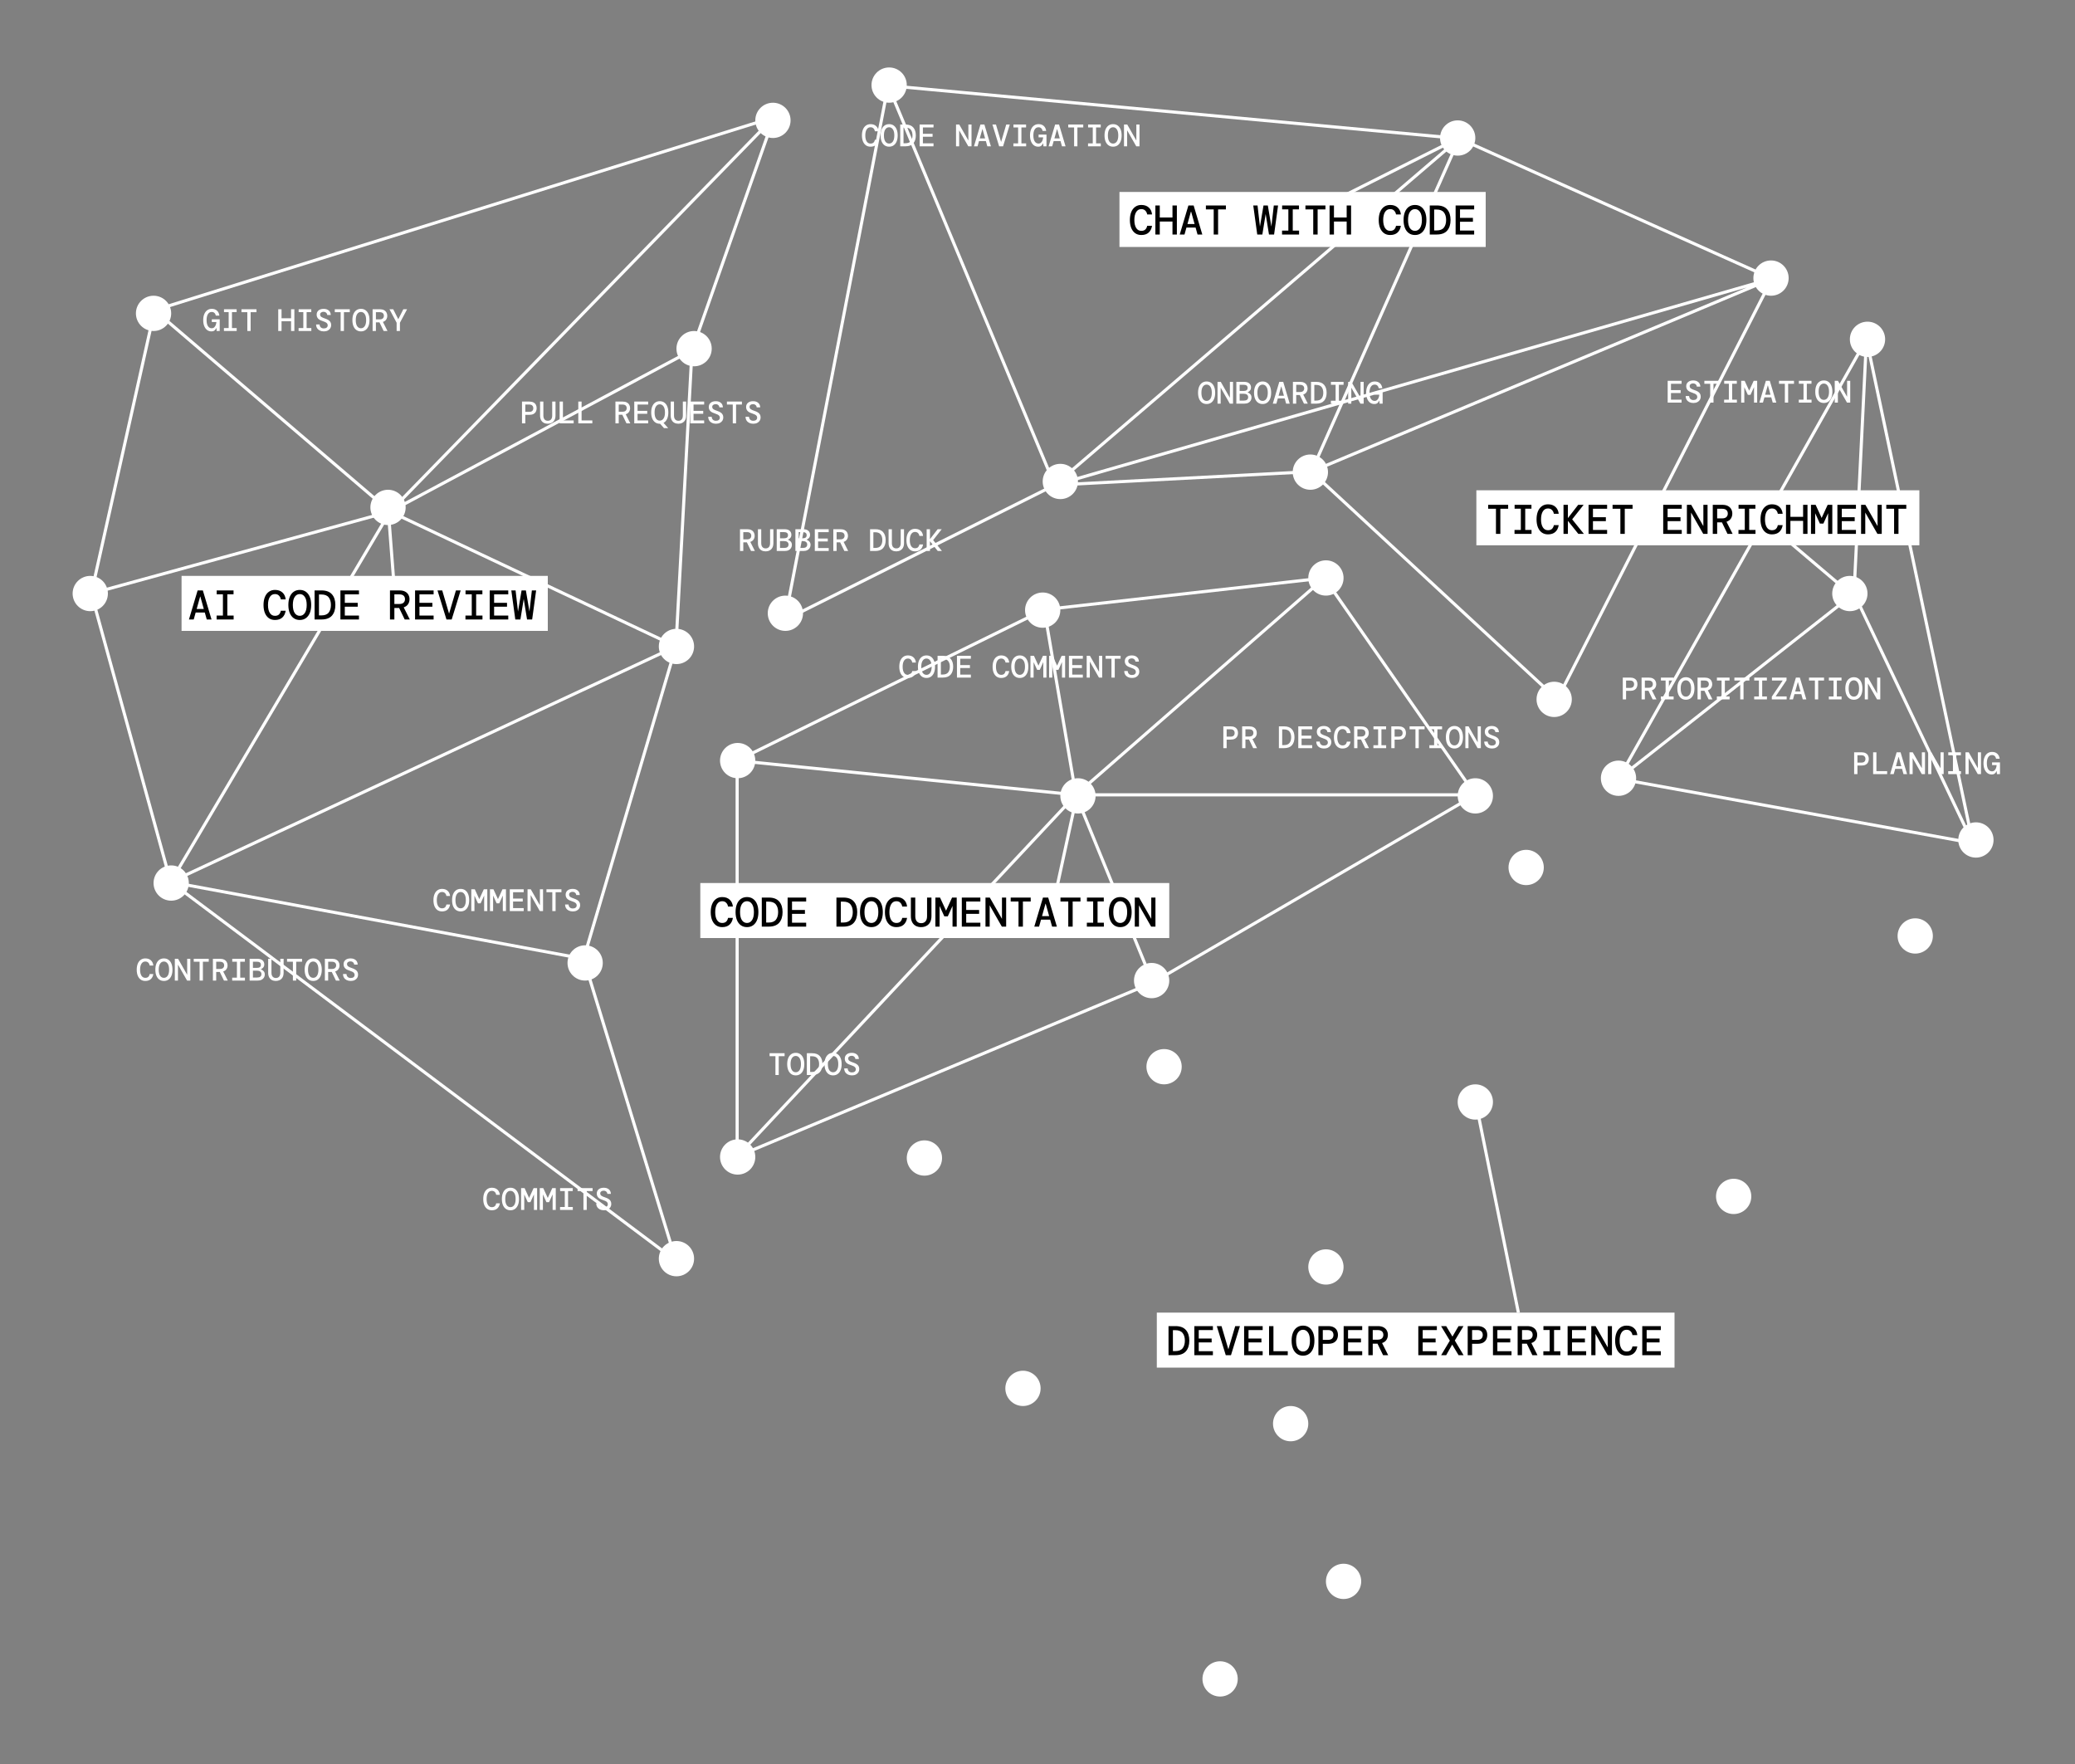 <svg width="2000" height="1700" viewBox="0 0 2000 1700" fill="none" xmlns="http://www.w3.org/2000/svg">
<rect x="0" y="0" width="2000" height="1700" fill="#808080" stroke="none"/>
<circle cx="857" cy="82" r="17" fill="white"/>
<circle cx="757" cy="591" r="17" fill="white"/>
<circle cx="1263" cy="455" r="17" fill="white"/>
<circle cx="1498" cy="674" r="17" fill="white"/>
<circle cx="1707" cy="268" r="17" fill="white"/>
<circle cx="1405" cy="133" r="17" fill="white"/>
<circle cx="1022" cy="464" r="17" fill="white"/>
<path d="M856 82.5L756.5 597.5L1016.5 467.5M856 82.5L1406.5 133.5M856 82.5L1016.5 467.5M1016.5 467.5L1264 454.5M1016.5 467.5L1406.5 133.5M1016.5 467.5L1708 268.5M1264 454.5L1501 674L1708 268.5M1264 454.5L1406.5 133.5M1264 454.5L1708 268.5M1708 268.5L1406.5 133.5" stroke="white" stroke-width="3"/>
<rect x="1079" y="185" width="353" height="53" fill="white"/>
<path d="M1100.08 226.48C1097.73 226.48 1095.73 225.88 1094.08 224.68C1092.45 223.48 1091.2 221.8 1090.32 219.64C1089.47 217.453 1089.04 214.92 1089.04 212.04C1089.04 209.133 1089.47 206.6 1090.32 204.44C1091.2 202.253 1092.47 200.56 1094.12 199.36C1095.77 198.133 1097.76 197.52 1100.08 197.52C1103.09 197.52 1105.49 198.347 1107.28 200C1109.07 201.627 1110.11 203.84 1110.4 206.64H1105.72C1105.48 205.173 1104.88 203.96 1103.92 203C1102.99 202.013 1101.69 201.52 1100.04 201.52C1097.93 201.52 1096.29 202.453 1095.12 204.32C1093.95 206.187 1093.36 208.76 1093.36 212.04C1093.36 215.293 1093.95 217.853 1095.12 219.72C1096.29 221.56 1097.93 222.48 1100.04 222.48C1101.75 222.48 1103.05 222.04 1103.96 221.16C1104.87 220.253 1105.45 219.067 1105.72 217.6H1110.4C1109.97 220.347 1108.89 222.52 1107.16 224.12C1105.43 225.693 1103.07 226.48 1100.08 226.48ZM1113.62 226V198H1117.86V209.6H1130.1V198H1134.34V226H1130.1V213.48H1117.86V226H1113.62ZM1137.09 226L1145.45 198H1150.49L1158.85 226H1154.25L1152.37 219.28H1143.57L1141.69 226H1137.09ZM1147.85 204L1144.53 215.88H1151.41L1148.09 204H1147.85ZM1169.83 226V201.8H1162.31V198H1181.59V201.8H1174.07V226H1169.83ZM1211.8 226L1207.96 198H1212.08L1214.4 218.36L1217.84 198H1222L1225.44 218.36L1227.76 198H1231.88L1228.04 226H1223.12L1219.92 206.2L1216.72 226H1211.8ZM1235.71 226V222.24H1241.79V201.76H1235.79V198H1252.03V201.76H1246.03V222.24H1252.11V226H1235.71ZM1265.77 226V201.8H1258.25V198H1277.53V201.8H1270.01V226H1265.77ZM1281.52 226V198H1285.75V209.6H1298V198H1302.24V226H1298V213.48H1285.75V226H1281.52ZM1339.92 226.48C1337.58 226.48 1335.58 225.88 1333.92 224.68C1332.3 223.48 1331.04 221.8 1330.16 219.64C1329.31 217.453 1328.88 214.92 1328.88 212.04C1328.88 209.133 1329.31 206.6 1330.16 204.44C1331.04 202.253 1332.31 200.56 1333.96 199.36C1335.62 198.133 1337.6 197.52 1339.92 197.52C1342.94 197.52 1345.34 198.347 1347.12 200C1348.91 201.627 1349.95 203.84 1350.24 206.64H1345.56C1345.32 205.173 1344.72 203.96 1343.76 203C1342.83 202.013 1341.54 201.52 1339.88 201.52C1337.78 201.52 1336.14 202.453 1334.96 204.32C1333.79 206.187 1333.2 208.76 1333.2 212.04C1333.2 215.293 1333.79 217.853 1334.96 219.72C1336.14 221.56 1337.78 222.48 1339.88 222.48C1341.59 222.48 1342.9 222.04 1343.8 221.16C1344.71 220.253 1345.3 219.067 1345.56 217.6H1350.24C1349.82 220.347 1348.74 222.52 1347 224.12C1345.27 225.693 1342.91 226.48 1339.92 226.48ZM1363.83 226.48C1361.56 226.48 1359.6 225.893 1357.95 224.72C1356.29 223.547 1355.03 221.88 1354.15 219.72C1353.27 217.56 1352.83 214.987 1352.83 212C1352.83 209.013 1353.27 206.44 1354.15 204.28C1355.03 202.12 1356.29 200.453 1357.95 199.28C1359.6 198.107 1361.56 197.52 1363.83 197.52C1366.12 197.52 1368.08 198.107 1369.71 199.28C1371.36 200.453 1372.63 202.12 1373.51 204.28C1374.39 206.44 1374.83 209.013 1374.83 212C1374.83 214.987 1374.39 217.56 1373.51 219.72C1372.63 221.88 1371.36 223.547 1369.71 224.72C1368.08 225.893 1366.12 226.48 1363.83 226.48ZM1363.83 222.48C1365.83 222.48 1367.44 221.587 1368.67 219.8C1369.89 217.987 1370.51 215.387 1370.51 212C1370.51 208.613 1369.89 206.027 1368.67 204.24C1367.44 202.427 1365.83 201.52 1363.83 201.52C1361.8 201.52 1360.17 202.427 1358.95 204.24C1357.75 206.027 1357.15 208.613 1357.15 212C1357.15 215.387 1357.75 217.987 1358.95 219.8C1360.17 221.587 1361.8 222.48 1363.83 222.48ZM1378.09 226V198H1384.81C1389.32 198 1392.67 199.253 1394.85 201.76C1397.04 204.24 1398.13 207.653 1398.13 212C1398.13 216.347 1397.04 219.773 1394.85 222.28C1392.67 224.76 1389.32 226 1384.81 226H1378.09ZM1382.33 222.08H1384.65C1387.91 222.08 1390.25 221.173 1391.69 219.36C1393.13 217.52 1393.85 215.067 1393.85 212C1393.85 208.933 1393.13 206.493 1391.69 204.68C1390.25 202.84 1387.91 201.92 1384.65 201.92H1382.33V222.08ZM1403 226V198H1420.88V201.8H1407.24V209.96H1419.68V213.72H1407.24V222.2H1420.88V226H1403Z" fill="black"/>
<path d="M1293.5 189.5L1404 134" stroke="white" stroke-width="3"/>
<path d="M839.06 141.36C837.3 141.36 835.8 140.91 834.56 140.01C833.34 139.11 832.4 137.85 831.74 136.23C831.1 134.59 830.78 132.69 830.78 130.53C830.78 128.35 831.1 126.45 831.74 124.83C832.4 123.19 833.35 121.92 834.59 121.02C835.83 120.1 837.32 119.64 839.06 119.64C841.32 119.64 843.12 120.26 844.46 121.5C845.8 122.72 846.58 124.38 846.8 126.48H843.29C843.11 125.38 842.66 124.47 841.94 123.75C841.24 123.01 840.27 122.64 839.03 122.64C837.45 122.64 836.22 123.34 835.34 124.74C834.46 126.14 834.02 128.07 834.02 130.53C834.02 132.97 834.46 134.89 835.34 136.29C836.22 137.67 837.45 138.36 839.03 138.36C840.31 138.36 841.29 138.03 841.97 137.37C842.65 136.69 843.09 135.8 843.29 134.7H846.8C846.48 136.76 845.67 138.39 844.37 139.59C843.07 140.77 841.3 141.36 839.06 141.36ZM856.988 141.36C855.288 141.36 853.818 140.92 852.578 140.04C851.338 139.16 850.388 137.91 849.728 136.29C849.068 134.67 848.738 132.74 848.738 130.5C848.738 128.26 849.068 126.33 849.728 124.71C850.388 123.09 851.338 121.84 852.578 120.96C853.818 120.08 855.288 119.64 856.988 119.64C858.708 119.64 860.178 120.08 861.398 120.96C862.638 121.84 863.588 123.09 864.248 124.71C864.908 126.33 865.238 128.26 865.238 130.5C865.238 132.74 864.908 134.67 864.248 136.29C863.588 137.91 862.638 139.16 861.398 140.04C860.178 140.92 858.708 141.36 856.988 141.36ZM856.988 138.36C858.488 138.36 859.698 137.69 860.618 136.35C861.538 134.99 861.998 133.04 861.998 130.5C861.998 127.96 861.538 126.02 860.618 124.68C859.698 123.32 858.488 122.64 856.988 122.64C855.468 122.64 854.248 123.32 853.328 124.68C852.428 126.02 851.978 127.96 851.978 130.5C851.978 133.04 852.428 134.99 853.328 136.35C854.248 137.69 855.468 138.36 856.988 138.36ZM867.687 141V120H872.727C876.107 120 878.617 120.94 880.257 122.82C881.897 124.68 882.717 127.24 882.717 130.5C882.717 133.76 881.897 136.33 880.257 138.21C878.617 140.07 876.107 141 872.727 141H867.687ZM870.867 138.06H872.607C875.047 138.06 876.807 137.38 877.887 136.02C878.967 134.64 879.507 132.8 879.507 130.5C879.507 128.2 878.967 126.37 877.887 125.01C876.807 123.63 875.047 122.94 872.607 122.94H870.867V138.06ZM886.365 141V120H899.775V122.85H889.545V128.97H898.875V131.79H889.545V138.15H899.775V141H886.365ZM921.471 141V120H924.591L933.381 135.39V120H936.411V141H933.291L924.501 125.61V141H921.471ZM938.77 141L945.04 120H948.82L955.09 141H951.64L950.23 135.96H943.63L942.22 141H938.77ZM946.84 124.5L944.35 133.41H949.51L947.02 124.5H946.84ZM963.028 141L956.548 120H959.968L964.918 136.8L969.868 120H973.288L966.808 141H963.028ZM976.756 141V138.18H981.316V122.82H976.816V120H988.996V122.82H984.496V138.18H989.056V141H976.756ZM1000.62 141.36C999.065 141.36 997.695 140.92 996.515 140.04C995.335 139.14 994.415 137.88 993.755 136.26C993.095 134.64 992.765 132.72 992.765 130.5C992.765 128.32 993.095 126.42 993.755 124.8C994.415 123.18 995.355 121.92 996.575 121.02C997.815 120.1 999.295 119.64 1001.01 119.64C1003.09 119.64 1004.76 120.21 1006.02 121.35C1007.3 122.49 1008.08 124.1 1008.36 126.18H1004.91C1004.71 125.1 1004.27 124.24 1003.59 123.6C1002.93 122.96 1002.07 122.64 1001.01 122.64C999.395 122.64 998.155 123.34 997.295 124.74C996.435 126.14 996.005 128.06 996.005 130.5C996.005 133.04 996.455 134.99 997.355 136.35C998.275 137.69 999.465 138.36 1000.92 138.36C1001.9 138.36 1002.71 138.07 1003.35 137.49C1003.99 136.91 1004.48 136.17 1004.82 135.27C1005.16 134.35 1005.37 133.38 1005.45 132.36H1001.04V129.72H1008.66V141H1005.72L1005.51 138.18H1005.33C1004.93 139.1 1004.37 139.86 1003.65 140.46C1002.93 141.06 1001.92 141.36 1000.62 141.36ZM1010.72 141L1016.99 120H1020.77L1027.04 141H1023.59L1022.18 135.96H1015.58L1014.17 141H1010.72ZM1018.79 124.5L1016.3 133.41H1021.46L1018.97 124.5H1018.79ZM1035.28 141V122.85H1029.64V120H1044.1V122.85H1038.46V141H1035.28ZM1048.71 141V138.18H1053.27V122.82H1048.77V120H1060.95V122.82H1056.45V138.18H1061.01V141H1048.71ZM1072.85 141.36C1071.15 141.36 1069.68 140.92 1068.44 140.04C1067.2 139.16 1066.25 137.91 1065.59 136.29C1064.93 134.67 1064.6 132.74 1064.6 130.5C1064.6 128.26 1064.93 126.33 1065.59 124.71C1066.25 123.09 1067.2 121.84 1068.44 120.96C1069.68 120.08 1071.15 119.64 1072.85 119.64C1074.57 119.64 1076.04 120.08 1077.26 120.96C1078.5 121.84 1079.45 123.09 1080.11 124.71C1080.77 126.33 1081.1 128.26 1081.1 130.5C1081.1 132.74 1080.77 134.67 1080.11 136.29C1079.45 137.91 1078.5 139.16 1077.26 140.04C1076.04 140.92 1074.57 141.36 1072.85 141.36ZM1072.85 138.36C1074.35 138.36 1075.56 137.69 1076.48 136.35C1077.4 134.99 1077.86 133.04 1077.86 130.5C1077.86 127.96 1077.4 126.02 1076.48 124.68C1075.56 123.32 1074.35 122.64 1072.85 122.64C1071.33 122.64 1070.11 123.32 1069.19 124.68C1068.29 126.02 1067.84 127.96 1067.84 130.5C1067.84 133.04 1068.29 134.99 1069.19 136.35C1070.11 137.69 1071.33 138.36 1072.85 138.36ZM1083.37 141V120H1086.49L1095.28 135.39V120H1098.31V141H1095.19L1086.4 125.61V141H1083.37Z" fill="white"/>
<path d="M713.25 531V510H720.12C721.76 510 723.11 510.28 724.17 510.84C725.25 511.4 726.05 512.16 726.57 513.12C727.11 514.06 727.38 515.13 727.38 516.33C727.38 517.69 727.03 518.9 726.33 519.96C725.65 521 724.6 521.76 723.18 522.24L727.59 531H723.9L719.88 522.69H716.43V531H713.25ZM716.43 519.81H719.94C721.38 519.81 722.43 519.49 723.09 518.85C723.77 518.21 724.11 517.37 724.11 516.33C724.11 515.27 723.78 514.43 723.12 513.81C722.46 513.17 721.39 512.85 719.91 512.85H716.43V519.81ZM737.928 531.36C736.508 531.36 735.238 531.07 734.118 530.49C733.018 529.91 732.148 529.03 731.508 527.85C730.868 526.65 730.548 525.14 730.548 523.32V510H733.728V523.5C733.728 525.1 734.108 526.34 734.868 527.22C735.628 528.08 736.668 528.51 737.988 528.51C739.308 528.51 740.348 528.08 741.108 527.22C741.868 526.34 742.248 525.1 742.248 523.5V510H745.428V523.32C745.428 525.14 745.098 526.65 744.438 527.85C743.778 529.03 742.878 529.91 741.738 530.49C740.618 531.07 739.348 531.36 737.928 531.36ZM748.657 531V510H756.157C758.337 510 759.987 510.5 761.107 511.5C762.227 512.5 762.787 513.79 762.787 515.37C762.787 516.59 762.467 517.58 761.827 518.34C761.187 519.1 760.447 519.65 759.607 519.99V520.2C760.607 520.56 761.467 521.15 762.187 521.97C762.907 522.77 763.267 523.83 763.267 525.15C763.267 526.23 762.997 527.22 762.457 528.12C761.937 529 761.167 529.7 760.147 530.22C759.127 530.74 757.877 531 756.397 531H748.657ZM751.837 518.76H755.767C756.987 518.76 757.917 518.52 758.557 518.04C759.197 517.54 759.517 516.79 759.517 515.79C759.517 513.81 758.247 512.82 755.707 512.82H751.837V518.76ZM751.837 528.06H755.977C757.277 528.06 758.277 527.78 758.977 527.22C759.677 526.66 760.027 525.84 760.027 524.76C760.027 523.7 759.657 522.89 758.917 522.33C758.177 521.75 757.177 521.46 755.917 521.46H751.837V528.06ZM766.645 531V510H774.145C776.325 510 777.975 510.5 779.095 511.5C780.215 512.5 780.775 513.79 780.775 515.37C780.775 516.59 780.455 517.58 779.815 518.34C779.175 519.1 778.435 519.65 777.595 519.99V520.2C778.595 520.56 779.455 521.15 780.175 521.97C780.895 522.77 781.255 523.83 781.255 525.15C781.255 526.23 780.985 527.22 780.445 528.12C779.925 529 779.155 529.7 778.135 530.22C777.115 530.74 775.865 531 774.385 531H766.645ZM769.825 518.76H773.755C774.975 518.76 775.905 518.52 776.545 518.04C777.185 517.54 777.505 516.79 777.505 515.79C777.505 513.81 776.235 512.82 773.695 512.82H769.825V518.76ZM769.825 528.06H773.965C775.265 528.06 776.265 527.78 776.965 527.22C777.665 526.66 778.015 525.84 778.015 524.76C778.015 523.7 777.645 522.89 776.905 522.33C776.165 521.75 775.165 521.46 773.905 521.46H769.825V528.06ZM785.353 531V510H798.763V512.85H788.533V518.97H797.863V521.79H788.533V528.15H798.763V531H785.353ZM803.191 531V510H810.061C811.701 510 813.051 510.28 814.111 510.84C815.191 511.4 815.991 512.16 816.511 513.12C817.051 514.06 817.321 515.13 817.321 516.33C817.321 517.69 816.971 518.9 816.271 519.96C815.591 521 814.541 521.76 813.121 522.24L817.531 531H813.841L809.821 522.69H806.371V531H803.191ZM806.371 519.81H809.881C811.321 519.81 812.371 519.49 813.031 518.85C813.711 518.21 814.051 517.37 814.051 516.33C814.051 515.27 813.721 514.43 813.061 513.81C812.401 513.17 811.331 512.85 809.851 512.85H806.371V519.81ZM838.628 531V510H843.668C847.048 510 849.558 510.94 851.198 512.82C852.838 514.68 853.658 517.24 853.658 520.5C853.658 523.76 852.838 526.33 851.198 528.21C849.558 530.07 847.048 531 843.668 531H838.628ZM841.808 528.06H843.548C845.988 528.06 847.748 527.38 848.828 526.02C849.908 524.64 850.448 522.8 850.448 520.5C850.448 518.2 849.908 516.37 848.828 515.01C847.748 513.63 845.988 512.94 843.548 512.94H841.808V528.06ZM863.846 531.36C862.426 531.36 861.156 531.07 860.036 530.49C858.936 529.91 858.066 529.03 857.426 527.85C856.786 526.65 856.466 525.14 856.466 523.32V510H859.646V523.5C859.646 525.1 860.026 526.34 860.786 527.22C861.546 528.08 862.586 528.51 863.906 528.51C865.226 528.51 866.266 528.08 867.026 527.22C867.786 526.34 868.166 525.1 868.166 523.5V510H871.346V523.32C871.346 525.14 871.016 526.65 870.356 527.85C869.696 529.03 868.796 529.91 867.656 530.49C866.536 531.07 865.266 531.36 863.846 531.36ZM881.955 531.36C880.195 531.36 878.695 530.91 877.455 530.01C876.235 529.11 875.295 527.85 874.635 526.23C873.995 524.59 873.675 522.69 873.675 520.53C873.675 518.35 873.995 516.45 874.635 514.83C875.295 513.19 876.245 511.92 877.485 511.02C878.725 510.1 880.215 509.64 881.955 509.64C884.215 509.64 886.015 510.26 887.355 511.5C888.695 512.72 889.475 514.38 889.695 516.48H886.185C886.005 515.38 885.555 514.47 884.835 513.75C884.135 513.01 883.165 512.64 881.925 512.64C880.345 512.64 879.115 513.34 878.235 514.74C877.355 516.14 876.915 518.07 876.915 520.53C876.915 522.97 877.355 524.89 878.235 526.29C879.115 527.67 880.345 528.36 881.925 528.36C883.205 528.36 884.185 528.03 884.865 527.37C885.545 526.69 885.985 525.8 886.185 524.7H889.695C889.375 526.76 888.565 528.39 887.265 529.59C885.965 530.77 884.195 531.36 881.955 531.36ZM893.163 531V510H896.343V519.6L903.783 510H907.713L899.493 520.41V520.59L907.893 531H903.873L896.343 521.58V531H893.163Z" fill="white"/>
<path d="M1163 389.36C1161.3 389.36 1159.83 388.92 1158.59 388.04C1157.35 387.16 1156.4 385.91 1155.74 384.29C1155.08 382.67 1154.75 380.74 1154.75 378.5C1154.75 376.26 1155.08 374.33 1155.74 372.71C1156.4 371.09 1157.35 369.84 1158.59 368.96C1159.83 368.08 1161.3 367.64 1163 367.64C1164.72 367.64 1166.19 368.08 1167.41 368.96C1168.65 369.84 1169.6 371.09 1170.26 372.71C1170.92 374.33 1171.25 376.26 1171.25 378.5C1171.25 380.74 1170.92 382.67 1170.26 384.29C1169.6 385.91 1168.65 387.16 1167.41 388.04C1166.19 388.92 1164.72 389.36 1163 389.36ZM1163 386.36C1164.5 386.36 1165.71 385.69 1166.63 384.35C1167.55 382.99 1168.01 381.04 1168.01 378.5C1168.01 375.96 1167.55 374.02 1166.63 372.68C1165.71 371.32 1164.5 370.64 1163 370.64C1161.48 370.64 1160.26 371.32 1159.34 372.68C1158.44 374.02 1157.99 375.96 1157.99 378.5C1157.99 381.04 1158.44 382.99 1159.34 384.35C1160.26 385.69 1161.48 386.36 1163 386.36ZM1173.52 389V368H1176.64L1185.43 383.39V368H1188.46V389H1185.34L1176.55 373.61V389H1173.52ZM1191.66 389V368H1199.16C1201.34 368 1202.99 368.5 1204.11 369.5C1205.23 370.5 1205.79 371.79 1205.79 373.37C1205.79 374.59 1205.47 375.58 1204.83 376.34C1204.19 377.1 1203.45 377.65 1202.61 377.99V378.2C1203.61 378.56 1204.47 379.15 1205.19 379.97C1205.91 380.77 1206.27 381.83 1206.27 383.15C1206.27 384.23 1206 385.22 1205.46 386.12C1204.94 387 1204.17 387.7 1203.15 388.22C1202.13 388.74 1200.88 389 1199.4 389H1191.66ZM1194.84 376.76H1198.77C1199.99 376.76 1200.92 376.52 1201.56 376.04C1202.2 375.54 1202.52 374.79 1202.52 373.79C1202.52 371.81 1201.25 370.82 1198.71 370.82H1194.84V376.76ZM1194.84 386.06H1198.98C1200.28 386.06 1201.28 385.78 1201.98 385.22C1202.68 384.66 1203.03 383.84 1203.03 382.76C1203.03 381.7 1202.66 380.89 1201.92 380.33C1201.18 379.75 1200.18 379.46 1198.92 379.46H1194.84V386.06ZM1216.96 389.36C1215.26 389.36 1213.79 388.92 1212.55 388.04C1211.31 387.16 1210.36 385.91 1209.7 384.29C1209.04 382.67 1208.71 380.74 1208.71 378.5C1208.71 376.26 1209.04 374.33 1209.7 372.71C1210.36 371.09 1211.31 369.84 1212.55 368.96C1213.79 368.08 1215.26 367.64 1216.96 367.64C1218.68 367.64 1220.15 368.08 1221.37 368.96C1222.61 369.84 1223.56 371.09 1224.22 372.71C1224.88 374.33 1225.21 376.26 1225.21 378.5C1225.21 380.74 1224.88 382.67 1224.22 384.29C1223.56 385.91 1222.61 387.16 1221.37 388.04C1220.15 388.92 1218.68 389.36 1216.96 389.36ZM1216.96 386.36C1218.46 386.36 1219.67 385.69 1220.59 384.35C1221.51 382.99 1221.97 381.04 1221.97 378.5C1221.97 375.96 1221.51 374.02 1220.59 372.68C1219.67 371.32 1218.46 370.64 1216.96 370.64C1215.44 370.64 1214.22 371.32 1213.3 372.68C1212.4 374.02 1211.95 375.96 1211.95 378.5C1211.95 381.04 1212.4 382.99 1213.3 384.35C1214.22 385.69 1215.44 386.36 1216.96 386.36ZM1226.79 389L1233.06 368H1236.84L1243.11 389H1239.66L1238.25 383.96H1231.65L1230.24 389H1226.79ZM1234.86 372.5L1232.37 381.41H1237.53L1235.04 372.5H1234.86ZM1246.19 389V368H1253.06C1254.7 368 1256.05 368.28 1257.11 368.84C1258.19 369.4 1258.99 370.16 1259.51 371.12C1260.05 372.06 1260.32 373.13 1260.32 374.33C1260.32 375.69 1259.97 376.9 1259.27 377.96C1258.59 379 1257.54 379.76 1256.12 380.24L1260.53 389H1256.84L1252.82 380.69H1249.37V389H1246.19ZM1249.37 377.81H1252.88C1254.32 377.81 1255.37 377.49 1256.03 376.85C1256.71 376.21 1257.05 375.37 1257.05 374.33C1257.05 373.27 1256.72 372.43 1256.06 371.81C1255.4 371.17 1254.33 370.85 1252.85 370.85H1249.37V377.81ZM1263.64 389V368H1268.68C1272.06 368 1274.57 368.94 1276.21 370.82C1277.85 372.68 1278.67 375.24 1278.67 378.5C1278.67 381.76 1277.85 384.33 1276.21 386.21C1274.57 388.07 1272.06 389 1268.68 389H1263.64ZM1266.82 386.06H1268.56C1271 386.06 1272.76 385.38 1273.84 384.02C1274.92 382.64 1275.46 380.8 1275.46 378.5C1275.46 376.2 1274.92 374.37 1273.84 373.01C1272.76 371.63 1271 370.94 1268.56 370.94H1266.82V386.06ZM1282.77 389V386.18H1287.33V370.82H1282.83V368H1295.01V370.82H1290.51V386.18H1295.07V389H1282.77ZM1299.44 389V368H1302.56L1311.35 383.39V368H1314.38V389H1311.26L1302.47 373.61V389H1299.44ZM1324.62 389.36C1323.06 389.36 1321.69 388.92 1320.51 388.04C1319.33 387.14 1318.41 385.88 1317.75 384.26C1317.09 382.64 1316.76 380.72 1316.76 378.5C1316.76 376.32 1317.09 374.42 1317.75 372.8C1318.41 371.18 1319.35 369.92 1320.57 369.02C1321.81 368.1 1323.29 367.64 1325.01 367.64C1327.09 367.64 1328.76 368.21 1330.02 369.35C1331.3 370.49 1332.08 372.1 1332.36 374.18H1328.91C1328.71 373.1 1328.27 372.24 1327.59 371.6C1326.93 370.96 1326.07 370.64 1325.01 370.64C1323.39 370.64 1322.15 371.34 1321.29 372.74C1320.43 374.14 1320 376.06 1320 378.5C1320 381.04 1320.45 382.99 1321.35 384.35C1322.27 385.69 1323.46 386.36 1324.92 386.36C1325.9 386.36 1326.71 386.07 1327.35 385.49C1327.99 384.91 1328.48 384.17 1328.82 383.27C1329.16 382.35 1329.37 381.38 1329.45 380.36H1325.04V377.72H1332.66V389H1329.72L1329.51 386.18H1329.33C1328.93 387.1 1328.37 387.86 1327.65 388.46C1326.93 389.06 1325.92 389.36 1324.62 389.36Z" fill="white"/>
<circle cx="745" cy="116" r="17" fill="white"/>
<circle cx="652" cy="623" r="17" fill="white"/>
<circle cx="148" cy="302" r="17" fill="white"/>
<circle cx="165" cy="851" r="17" fill="white"/>
<circle cx="87" cy="572" r="17" fill="white"/>
<circle cx="669" cy="336" r="17" fill="white"/>
<circle cx="652" cy="1213" r="17" fill="white"/>
<circle cx="564" cy="928" r="17" fill="white"/>
<circle cx="374" cy="489" r="17" fill="white"/>
<path d="M746 113L667 337.5M746 113L149 299M746 113L376 493M667 337.5L651.5 623M667 337.5L376 493M651.5 623L562.5 924M651.5 623L164.5 850M651.5 623L376 493M562.5 924L651.5 1215L164.5 850M562.5 924L164.5 850M164.5 850L88 572M164.5 850L376 493M88 572L149 299M88 572L376 493M149 299L376 493" stroke="white" stroke-width="3"/>
<rect x="175" y="555" width="353" height="53" fill="white"/>
<path d="M182.12 597L190.48 569H195.52L203.88 597H199.28L197.4 590.28H188.6L186.72 597H182.12ZM192.88 575L189.56 586.88H196.44L193.12 575H192.88ZM208.784 597V593.24H214.864V572.76H208.864V569H225.104V572.76H219.104V593.24H225.184V597H208.784ZM265.033 597.48C262.686 597.48 260.686 596.88 259.033 595.68C257.406 594.48 256.153 592.8 255.273 590.64C254.42 588.453 253.993 585.92 253.993 583.04C253.993 580.133 254.42 577.6 255.273 575.44C256.153 573.253 257.42 571.56 259.073 570.36C260.726 569.133 262.713 568.52 265.033 568.52C268.046 568.52 270.446 569.347 272.233 571C274.02 572.627 275.06 574.84 275.353 577.64H270.673C270.433 576.173 269.833 574.96 268.873 574C267.94 573.013 266.646 572.52 264.993 572.52C262.886 572.52 261.246 573.453 260.073 575.32C258.9 577.187 258.313 579.76 258.313 583.04C258.313 586.293 258.9 588.853 260.073 590.72C261.246 592.56 262.886 593.48 264.993 593.48C266.7 593.48 268.006 593.04 268.913 592.16C269.82 591.253 270.406 590.067 270.673 588.6H275.353C274.926 591.347 273.846 593.52 272.113 595.12C270.38 596.693 268.02 597.48 265.033 597.48ZM288.938 597.48C286.671 597.48 284.711 596.893 283.058 595.72C281.404 594.547 280.138 592.88 279.258 590.72C278.378 588.56 277.938 585.987 277.938 583C277.938 580.013 278.378 577.44 279.258 575.28C280.138 573.12 281.404 571.453 283.058 570.28C284.711 569.107 286.671 568.52 288.938 568.52C291.231 568.52 293.191 569.107 294.818 570.28C296.471 571.453 297.738 573.12 298.618 575.28C299.498 577.44 299.938 580.013 299.938 583C299.938 585.987 299.498 588.56 298.618 590.72C297.738 592.88 296.471 594.547 294.818 595.72C293.191 596.893 291.231 597.48 288.938 597.48ZM288.938 593.48C290.938 593.48 292.551 592.587 293.778 590.8C295.004 588.987 295.618 586.387 295.618 583C295.618 579.613 295.004 577.027 293.778 575.24C292.551 573.427 290.938 572.52 288.938 572.52C286.911 572.52 285.284 573.427 284.058 575.24C282.858 577.027 282.258 579.613 282.258 583C282.258 586.387 282.858 588.987 284.058 590.8C285.284 592.587 286.911 593.48 288.938 593.48ZM303.202 597V569H309.922C314.429 569 317.775 570.253 319.962 572.76C322.149 575.24 323.242 578.653 323.242 583C323.242 587.347 322.149 590.773 319.962 593.28C317.775 595.76 314.429 597 309.922 597H303.202ZM307.442 593.08H309.762C313.015 593.08 315.362 592.173 316.802 590.36C318.242 588.52 318.962 586.067 318.962 583C318.962 579.933 318.242 577.493 316.802 575.68C315.362 573.84 313.015 572.92 309.762 572.92H307.442V593.08ZM328.106 597V569H345.986V572.8H332.346V580.96H344.786V584.72H332.346V593.2H345.986V597H328.106ZM375.875 597V569H385.035C387.222 569 389.022 569.373 390.435 570.12C391.875 570.867 392.942 571.88 393.635 573.16C394.355 574.413 394.715 575.84 394.715 577.44C394.715 579.253 394.248 580.867 393.315 582.28C392.408 583.667 391.008 584.68 389.115 585.32L394.995 597H390.075L384.715 585.92H380.115V597H375.875ZM380.115 582.08H384.795C386.715 582.08 388.115 581.653 388.995 580.8C389.902 579.947 390.355 578.827 390.355 577.44C390.355 576.027 389.915 574.907 389.035 574.08C388.155 573.227 386.728 572.8 384.755 572.8H380.115V582.08ZM400.059 597V569H417.939V572.8H404.299V580.96H416.739V584.72H404.299V593.2H417.939V597H400.059ZM430.324 597L421.684 569H426.244L432.844 591.4L439.444 569H444.004L435.364 597H430.324ZM448.628 597V593.24H454.708V572.76H448.708V569H464.948V572.76H458.948V593.24H465.028V597H448.628ZM472.013 597V569H489.893V572.8H476.253V580.96H488.693V584.72H476.253V593.2H489.893V597H472.013ZM496.677 597L492.837 569H496.957L499.277 589.36L502.717 569H506.877L510.317 589.36L512.637 569H516.757L512.917 597H507.997L504.797 577.2L501.597 597H496.677Z" fill="black"/>
<path d="M374 488.5L379.5 560" stroke="white" stroke-width="3"/>
<path d="M203.73 319.36C202.17 319.36 200.8 318.92 199.62 318.04C198.44 317.14 197.52 315.88 196.86 314.26C196.2 312.64 195.87 310.72 195.87 308.5C195.87 306.32 196.2 304.42 196.86 302.8C197.52 301.18 198.46 299.92 199.68 299.02C200.92 298.1 202.4 297.64 204.12 297.64C206.2 297.64 207.87 298.21 209.13 299.35C210.41 300.49 211.19 302.1 211.47 304.18H208.02C207.82 303.1 207.38 302.24 206.7 301.6C206.04 300.96 205.18 300.64 204.12 300.64C202.5 300.64 201.26 301.34 200.4 302.74C199.54 304.14 199.11 306.06 199.11 308.5C199.11 311.04 199.56 312.99 200.46 314.35C201.38 315.69 202.57 316.36 204.03 316.36C205.01 316.36 205.82 316.07 206.46 315.49C207.1 314.91 207.59 314.17 207.93 313.27C208.27 312.35 208.48 311.38 208.56 310.36H204.15V307.72H211.77V319H208.83L208.62 316.18H208.44C208.04 317.1 207.48 317.86 206.76 318.46C206.04 319.06 205.03 319.36 203.73 319.36ZM215.838 319V316.18H220.398V300.82H215.898V298H228.078V300.82H223.578V316.18H228.138V319H215.838ZM238.387 319V300.85H232.747V298H247.207V300.85H241.567V319H238.387ZM268.183 319V298H271.363V306.7H280.543V298H283.723V319H280.543V309.61H271.363V319H268.183ZM287.791 319V316.18H292.351V300.82H287.851V298H300.031V300.82H295.531V316.18H300.091V319H287.791ZM312.14 319.36C310.66 319.36 309.36 319.09 308.24 318.55C307.14 318.01 306.27 317.24 305.63 316.24C305.01 315.24 304.69 314.05 304.67 312.67H308.03C308.05 313.73 308.41 314.64 309.11 315.4C309.83 316.14 310.83 316.51 312.11 316.51C313.29 316.51 314.21 316.24 314.87 315.7C315.53 315.14 315.86 314.42 315.86 313.54C315.86 312.8 315.66 312.19 315.26 311.71C314.88 311.21 314.28 310.77 313.46 310.39C312.64 309.99 311.58 309.58 310.28 309.16C308.54 308.6 307.26 307.83 306.44 306.85C305.62 305.85 305.21 304.63 305.21 303.19C305.21 301.53 305.81 300.19 307.01 299.17C308.21 298.15 309.86 297.64 311.96 297.64C314 297.64 315.64 298.17 316.88 299.23C318.12 300.27 318.76 301.72 318.8 303.58H315.41C315.41 303.08 315.27 302.6 314.99 302.14C314.71 301.66 314.31 301.27 313.79 300.97C313.27 300.65 312.63 300.49 311.87 300.49C310.93 300.47 310.14 300.7 309.5 301.18C308.86 301.64 308.54 302.27 308.54 303.07C308.54 304.05 308.93 304.82 309.71 305.38C310.49 305.92 311.76 306.48 313.52 307.06C314.62 307.42 315.59 307.86 316.43 308.38C317.29 308.88 317.96 309.53 318.44 310.33C318.94 311.11 319.19 312.11 319.19 313.33C319.19 314.45 318.91 315.47 318.35 316.39C317.79 317.29 316.98 318.01 315.92 318.55C314.88 319.09 313.62 319.36 312.14 319.36ZM328.328 319V300.85H322.688V298H337.148V300.85H331.508V319H328.328ZM347.906 319.36C346.206 319.36 344.736 318.92 343.496 318.04C342.256 317.16 341.306 315.91 340.646 314.29C339.986 312.67 339.656 310.74 339.656 308.5C339.656 306.26 339.986 304.33 340.646 302.71C341.306 301.09 342.256 299.84 343.496 298.96C344.736 298.08 346.206 297.64 347.906 297.64C349.626 297.64 351.096 298.08 352.316 298.96C353.556 299.84 354.506 301.09 355.166 302.71C355.826 304.33 356.156 306.26 356.156 308.5C356.156 310.74 355.826 312.67 355.166 314.29C354.506 315.91 353.556 317.16 352.316 318.04C351.096 318.92 349.626 319.36 347.906 319.36ZM347.906 316.36C349.406 316.36 350.616 315.69 351.536 314.35C352.456 312.99 352.916 311.04 352.916 308.5C352.916 305.96 352.456 304.02 351.536 302.68C350.616 301.32 349.406 300.64 347.906 300.64C346.386 300.64 345.166 301.32 344.246 302.68C343.346 304.02 342.896 305.96 342.896 308.5C342.896 311.04 343.346 312.99 344.246 314.35C345.166 315.69 346.386 316.36 347.906 316.36ZM359.145 319V298H366.015C367.655 298 369.005 298.28 370.065 298.84C371.145 299.4 371.945 300.16 372.465 301.12C373.005 302.06 373.275 303.13 373.275 304.33C373.275 305.69 372.925 306.9 372.225 307.96C371.545 309 370.495 309.76 369.075 310.24L373.485 319H369.795L365.775 310.69H362.325V319H359.145ZM362.325 307.81H365.835C367.275 307.81 368.325 307.49 368.985 306.85C369.665 306.21 370.005 305.37 370.005 304.33C370.005 303.27 369.675 302.43 369.015 301.81C368.355 301.17 367.285 300.85 365.805 300.85H362.325V307.81ZM382.293 319V311.02L375.363 298H378.993L383.883 307.66L388.773 298H392.403L385.473 311.02V319H382.293Z" fill="white"/>
<path d="M426.06 878.36C424.3 878.36 422.8 877.91 421.56 877.01C420.34 876.11 419.4 874.85 418.74 873.23C418.1 871.59 417.78 869.69 417.78 867.53C417.78 865.35 418.1 863.45 418.74 861.83C419.4 860.19 420.35 858.92 421.59 858.02C422.83 857.1 424.32 856.64 426.06 856.64C428.32 856.64 430.12 857.26 431.46 858.5C432.8 859.72 433.58 861.38 433.8 863.48H430.29C430.11 862.38 429.66 861.47 428.94 860.75C428.24 860.01 427.27 859.64 426.03 859.64C424.45 859.64 423.22 860.34 422.34 861.74C421.46 863.14 421.02 865.07 421.02 867.53C421.02 869.97 421.46 871.89 422.34 873.29C423.22 874.67 424.45 875.36 426.03 875.36C427.31 875.36 428.29 875.03 428.97 874.37C429.65 873.69 430.09 872.8 430.29 871.7H433.8C433.48 873.76 432.67 875.39 431.37 876.59C430.07 877.77 428.3 878.36 426.06 878.36ZM443.988 878.36C442.288 878.36 440.818 877.92 439.578 877.04C438.338 876.16 437.388 874.91 436.728 873.29C436.068 871.67 435.738 869.74 435.738 867.5C435.738 865.26 436.068 863.33 436.728 861.71C437.388 860.09 438.338 858.84 439.578 857.96C440.818 857.08 442.288 856.64 443.988 856.64C445.708 856.64 447.178 857.08 448.398 857.96C449.638 858.84 450.588 860.09 451.248 861.71C451.908 863.33 452.238 865.26 452.238 867.5C452.238 869.74 451.908 871.67 451.248 873.29C450.588 874.91 449.638 876.16 448.398 877.04C447.178 877.92 445.708 878.36 443.988 878.36ZM443.988 875.36C445.488 875.36 446.698 874.69 447.618 873.35C448.538 871.99 448.998 870.04 448.998 867.5C448.998 864.96 448.538 863.02 447.618 861.68C446.698 860.32 445.488 859.64 443.988 859.64C442.468 859.64 441.248 860.32 440.328 861.68C439.428 863.02 438.978 864.96 438.978 867.5C438.978 870.04 439.428 871.99 440.328 873.35C441.248 874.69 442.468 875.36 443.988 875.36ZM454.267 878V857H457.627L461.977 866.48L466.327 857H469.687V878H466.657V863.06L463.237 870.56H460.717L457.297 863.09V878H454.267ZM472.255 878V857H475.615L479.965 866.48L484.315 857H487.675V878H484.645V863.06L481.225 870.56H478.705L475.285 863.09V878H472.255ZM491.353 878V857H504.763V859.85H494.533V865.97H503.863V868.79H494.533V875.15H504.763V878H491.353ZM508.471 878V857H511.591L520.381 872.39V857H523.411V878H520.291L511.501 862.61V878H508.471ZM532.34 878V859.85H526.7V857H541.16V859.85H535.52V878H532.34ZM552.128 878.36C550.648 878.36 549.348 878.09 548.228 877.55C547.128 877.01 546.258 876.24 545.618 875.24C544.998 874.24 544.678 873.05 544.658 871.67H548.018C548.038 872.73 548.398 873.64 549.098 874.4C549.818 875.14 550.818 875.51 552.098 875.51C553.278 875.51 554.198 875.24 554.858 874.7C555.518 874.14 555.848 873.42 555.848 872.54C555.848 871.8 555.648 871.19 555.248 870.71C554.868 870.21 554.268 869.77 553.448 869.39C552.628 868.99 551.568 868.58 550.268 868.16C548.528 867.6 547.248 866.83 546.428 865.85C545.608 864.85 545.198 863.63 545.198 862.19C545.198 860.53 545.798 859.19 546.998 858.17C548.198 857.15 549.848 856.64 551.948 856.64C553.988 856.64 555.628 857.17 556.868 858.23C558.108 859.27 558.748 860.72 558.788 862.58H555.398C555.398 862.08 555.258 861.6 554.978 861.14C554.698 860.66 554.298 860.27 553.778 859.97C553.258 859.65 552.618 859.49 551.858 859.49C550.918 859.47 550.128 859.7 549.488 860.18C548.848 860.64 548.528 861.27 548.528 862.07C548.528 863.05 548.918 863.82 549.698 864.38C550.478 864.92 551.748 865.48 553.508 866.06C554.608 866.42 555.578 866.86 556.418 867.38C557.278 867.88 557.948 868.53 558.428 869.33C558.928 870.11 559.178 871.11 559.178 872.33C559.178 873.45 558.898 874.47 558.338 875.39C557.778 876.29 556.968 877.01 555.908 877.55C554.868 878.09 553.608 878.36 552.128 878.36Z" fill="white"/>
<path d="M503.13 408V387H510.24C511.84 387 513.16 387.28 514.2 387.84C515.24 388.38 516.01 389.13 516.51 390.09C517.01 391.05 517.26 392.15 517.26 393.39C517.26 394.63 517.01 395.73 516.51 396.69C516.01 397.65 515.24 398.41 514.2 398.97C513.16 399.51 511.84 399.78 510.24 399.78H506.31V408H503.13ZM506.31 396.93H510.09C511.45 396.93 512.44 396.61 513.06 395.97C513.7 395.33 514.02 394.47 514.02 393.39C514.02 392.33 513.7 391.48 513.06 390.84C512.44 390.18 511.45 389.85 510.09 389.85H506.31V396.93ZM527.928 408.36C526.508 408.36 525.238 408.07 524.118 407.49C523.018 406.91 522.148 406.03 521.508 404.85C520.868 403.65 520.548 402.14 520.548 400.32V387H523.728V400.5C523.728 402.1 524.108 403.34 524.868 404.22C525.628 405.08 526.668 405.51 527.988 405.51C529.308 405.51 530.348 405.08 531.108 404.22C531.868 403.34 532.248 402.1 532.248 400.5V387H535.428V400.32C535.428 402.14 535.098 403.65 534.438 404.85C533.778 406.03 532.878 406.91 531.738 407.49C530.618 408.07 529.348 408.36 527.928 408.36ZM539.407 408V387H542.587V405.15H552.937V408H539.407ZM557.395 408V387H560.575V405.15H570.925V408H557.395ZM593.191 408V387H600.061C601.701 387 603.051 387.28 604.111 387.84C605.191 388.4 605.991 389.16 606.511 390.12C607.051 391.06 607.321 392.13 607.321 393.33C607.321 394.69 606.971 395.9 606.271 396.96C605.591 398 604.541 398.76 603.121 399.24L607.531 408H603.841L599.821 399.69H596.371V408H593.191ZM596.371 396.81H599.881C601.321 396.81 602.371 396.49 603.031 395.85C603.711 395.21 604.051 394.37 604.051 393.33C604.051 392.27 603.721 391.43 603.061 390.81C602.401 390.17 601.331 389.85 599.851 389.85H596.371V396.81ZM611.33 408V387H624.74V389.85H614.51V395.97H623.84V398.79H614.51V405.15H624.74V408H611.33ZM635.918 408.36C634.218 408.36 632.748 407.92 631.508 407.04C630.268 406.16 629.318 404.91 628.658 403.29C627.998 401.67 627.668 399.74 627.668 397.5C627.668 395.26 627.998 393.33 628.658 391.71C629.318 390.09 630.268 388.84 631.508 387.96C632.748 387.08 634.218 386.64 635.918 386.64C637.638 386.64 639.108 387.08 640.328 387.96C641.568 388.84 642.518 390.09 643.178 391.71C643.838 393.33 644.168 395.26 644.168 397.5C644.168 399.98 643.758 402.08 642.938 403.8C642.138 405.52 641.008 406.76 639.548 407.52L644.048 412.59H639.998L636.218 408.36C636.118 408.36 636.018 408.36 635.918 408.36ZM635.918 405.36C637.418 405.36 638.628 404.69 639.548 403.35C640.468 401.99 640.928 400.04 640.928 397.5C640.928 394.96 640.468 393.02 639.548 391.68C638.628 390.32 637.418 389.64 635.918 389.64C634.398 389.64 633.178 390.32 632.258 391.68C631.358 393.02 630.908 394.96 630.908 397.5C630.908 400.04 631.358 401.99 632.258 403.35C633.178 404.69 634.398 405.36 635.918 405.36ZM653.846 408.36C652.426 408.36 651.156 408.07 650.036 407.49C648.936 406.91 648.066 406.03 647.426 404.85C646.786 403.65 646.466 402.14 646.466 400.32V387H649.646V400.5C649.646 402.1 650.026 403.34 650.786 404.22C651.546 405.08 652.586 405.51 653.906 405.51C655.226 405.51 656.266 405.08 657.026 404.22C657.786 403.34 658.166 402.1 658.166 400.5V387H661.346V400.32C661.346 402.14 661.016 403.65 660.356 404.85C659.696 406.03 658.796 406.91 657.656 407.49C656.536 408.07 655.266 408.36 653.846 408.36ZM665.295 408V387H678.705V389.85H668.475V395.97H677.805V398.79H668.475V405.15H678.705V408H665.295ZM690.093 408.36C688.613 408.36 687.313 408.09 686.193 407.55C685.093 407.01 684.223 406.24 683.583 405.24C682.963 404.24 682.643 403.05 682.623 401.67H685.983C686.003 402.73 686.363 403.64 687.063 404.4C687.783 405.14 688.783 405.51 690.063 405.51C691.243 405.51 692.163 405.24 692.823 404.7C693.483 404.14 693.813 403.42 693.813 402.54C693.813 401.8 693.613 401.19 693.213 400.71C692.833 400.21 692.233 399.77 691.413 399.39C690.593 398.99 689.533 398.58 688.233 398.16C686.493 397.6 685.213 396.83 684.393 395.85C683.573 394.85 683.163 393.63 683.163 392.19C683.163 390.53 683.763 389.19 684.963 388.17C686.163 387.15 687.813 386.64 689.913 386.64C691.953 386.64 693.593 387.17 694.833 388.23C696.073 389.27 696.713 390.72 696.753 392.58H693.363C693.363 392.08 693.223 391.6 692.943 391.14C692.663 390.66 692.263 390.27 691.743 389.97C691.223 389.65 690.583 389.49 689.823 389.49C688.883 389.47 688.093 389.7 687.453 390.18C686.813 390.64 686.493 391.27 686.493 392.07C686.493 393.05 686.883 393.82 687.663 394.38C688.443 394.92 689.713 395.48 691.473 396.06C692.573 396.42 693.543 396.86 694.383 397.38C695.243 397.88 695.913 398.53 696.393 399.33C696.893 400.11 697.143 401.11 697.143 402.33C697.143 403.45 696.863 404.47 696.303 405.39C695.743 406.29 694.933 407.01 693.873 407.55C692.833 408.09 691.573 408.36 690.093 408.36ZM706.281 408V389.85H700.641V387H715.101V389.85H709.461V408H706.281ZM726.069 408.36C724.589 408.36 723.289 408.09 722.169 407.55C721.069 407.01 720.199 406.24 719.559 405.24C718.939 404.24 718.619 403.05 718.599 401.67H721.959C721.979 402.73 722.339 403.64 723.039 404.4C723.759 405.14 724.759 405.51 726.039 405.51C727.219 405.51 728.139 405.24 728.799 404.7C729.459 404.14 729.789 403.42 729.789 402.54C729.789 401.8 729.589 401.19 729.189 400.71C728.809 400.21 728.209 399.77 727.389 399.39C726.569 398.99 725.509 398.58 724.209 398.16C722.469 397.6 721.189 396.83 720.369 395.85C719.549 394.85 719.139 393.63 719.139 392.19C719.139 390.53 719.739 389.19 720.939 388.17C722.139 387.15 723.789 386.64 725.889 386.64C727.929 386.64 729.569 387.17 730.809 388.23C732.049 389.27 732.689 390.72 732.729 392.58H729.339C729.339 392.08 729.199 391.6 728.919 391.14C728.639 390.66 728.239 390.27 727.719 389.97C727.199 389.65 726.559 389.49 725.799 389.49C724.859 389.47 724.069 389.7 723.429 390.18C722.789 390.64 722.469 391.27 722.469 392.07C722.469 393.05 722.859 393.82 723.639 394.38C724.419 394.92 725.689 395.48 727.449 396.06C728.549 396.42 729.519 396.86 730.359 397.38C731.219 397.88 731.889 398.53 732.369 399.33C732.869 400.11 733.119 401.11 733.119 402.33C733.119 403.45 732.839 404.47 732.279 405.39C731.719 406.29 730.909 407.01 729.849 407.55C728.809 408.09 727.549 408.36 726.069 408.36Z" fill="white"/>
<path d="M140.06 945.36C138.3 945.36 136.8 944.91 135.56 944.01C134.34 943.11 133.4 941.85 132.74 940.23C132.1 938.59 131.78 936.69 131.78 934.53C131.78 932.35 132.1 930.45 132.74 928.83C133.4 927.19 134.35 925.92 135.59 925.02C136.83 924.1 138.32 923.64 140.06 923.64C142.32 923.64 144.12 924.26 145.46 925.5C146.8 926.72 147.58 928.38 147.8 930.48H144.29C144.11 929.38 143.66 928.47 142.94 927.75C142.24 927.01 141.27 926.64 140.03 926.64C138.45 926.64 137.22 927.34 136.34 928.74C135.46 930.14 135.02 932.07 135.02 934.53C135.02 936.97 135.46 938.89 136.34 940.29C137.22 941.67 138.45 942.36 140.03 942.36C141.31 942.36 142.29 942.03 142.97 941.37C143.65 940.69 144.09 939.8 144.29 938.7H147.8C147.48 940.76 146.67 942.39 145.37 943.59C144.07 944.77 142.3 945.36 140.06 945.36ZM157.988 945.36C156.288 945.36 154.818 944.92 153.578 944.04C152.338 943.16 151.388 941.91 150.728 940.29C150.068 938.67 149.738 936.74 149.738 934.5C149.738 932.26 150.068 930.33 150.728 928.71C151.388 927.09 152.338 925.84 153.578 924.96C154.818 924.08 156.288 923.64 157.988 923.64C159.708 923.64 161.178 924.08 162.398 924.96C163.638 925.84 164.588 927.09 165.248 928.71C165.908 930.33 166.238 932.26 166.238 934.5C166.238 936.74 165.908 938.67 165.248 940.29C164.588 941.91 163.638 943.16 162.398 944.04C161.178 944.92 159.708 945.36 157.988 945.36ZM157.988 942.36C159.488 942.36 160.698 941.69 161.618 940.35C162.538 938.99 162.998 937.04 162.998 934.5C162.998 931.96 162.538 930.02 161.618 928.68C160.698 927.32 159.488 926.64 157.988 926.64C156.468 926.64 155.248 927.32 154.328 928.68C153.428 930.02 152.978 931.96 152.978 934.5C152.978 937.04 153.428 938.99 154.328 940.35C155.248 941.69 156.468 942.36 157.988 942.36ZM168.507 945V924H171.627L180.417 939.39V924H183.447V945H180.327L171.537 929.61V945H168.507ZM192.375 945V926.85H186.735V924H201.195V926.85H195.555V945H192.375ZM205.203 945V924H212.073C213.713 924 215.063 924.28 216.123 924.84C217.203 925.4 218.003 926.16 218.523 927.12C219.063 928.06 219.333 929.13 219.333 930.33C219.333 931.69 218.983 932.9 218.283 933.96C217.603 935 216.553 935.76 215.133 936.24L219.543 945H215.853L211.833 936.69H208.383V945H205.203ZM208.383 933.81H211.893C213.333 933.81 214.383 933.49 215.043 932.85C215.723 932.21 216.063 931.37 216.063 930.33C216.063 929.27 215.733 928.43 215.073 927.81C214.413 927.17 213.343 926.85 211.863 926.85H208.383V933.81ZM223.791 945V942.18H228.351V926.82H223.851V924H236.031V926.82H231.531V942.18H236.091V945H223.791ZM240.61 945V924H248.11C250.29 924 251.94 924.5 253.06 925.5C254.18 926.5 254.74 927.79 254.74 929.37C254.74 930.59 254.42 931.58 253.78 932.34C253.14 933.1 252.4 933.65 251.56 933.99V934.2C252.56 934.56 253.42 935.15 254.14 935.97C254.86 936.77 255.22 937.83 255.22 939.15C255.22 940.23 254.95 941.22 254.41 942.12C253.89 943 253.12 943.7 252.1 944.22C251.08 944.74 249.83 945 248.35 945H240.61ZM243.79 932.76H247.72C248.94 932.76 249.87 932.52 250.51 932.04C251.15 931.54 251.47 930.79 251.47 929.79C251.47 927.81 250.2 926.82 247.66 926.82H243.79V932.76ZM243.79 942.06H247.93C249.23 942.06 250.23 941.78 250.93 941.22C251.63 940.66 251.98 939.84 251.98 938.76C251.98 937.7 251.61 936.89 250.87 936.33C250.13 935.75 249.13 935.46 247.87 935.46H243.79V942.06ZM265.858 945.36C264.438 945.36 263.168 945.07 262.048 944.49C260.948 943.91 260.078 943.03 259.438 941.85C258.798 940.65 258.478 939.14 258.478 937.32V924H261.658V937.5C261.658 939.1 262.038 940.34 262.798 941.22C263.558 942.08 264.598 942.51 265.918 942.51C267.238 942.51 268.278 942.08 269.038 941.22C269.798 940.34 270.178 939.1 270.178 937.5V924H273.358V937.32C273.358 939.14 273.028 940.65 272.368 941.85C271.708 943.03 270.808 943.91 269.668 944.49C268.548 945.07 267.278 945.36 265.858 945.36ZM282.316 945V926.85H276.676V924H291.136V926.85H285.496V945H282.316ZM301.895 945.36C300.195 945.36 298.725 944.92 297.485 944.04C296.245 943.16 295.295 941.91 294.635 940.29C293.975 938.67 293.645 936.74 293.645 934.5C293.645 932.26 293.975 930.33 294.635 928.71C295.295 927.09 296.245 925.84 297.485 924.96C298.725 924.08 300.195 923.64 301.895 923.64C303.615 923.64 305.085 924.08 306.305 924.96C307.545 925.84 308.495 927.09 309.155 928.71C309.815 930.33 310.145 932.26 310.145 934.5C310.145 936.74 309.815 938.67 309.155 940.29C308.495 941.91 307.545 943.16 306.305 944.04C305.085 944.92 303.615 945.36 301.895 945.36ZM301.895 942.36C303.395 942.36 304.605 941.69 305.525 940.35C306.445 938.99 306.905 937.04 306.905 934.5C306.905 931.96 306.445 930.02 305.525 928.68C304.605 927.32 303.395 926.64 301.895 926.64C300.375 926.64 299.155 927.32 298.235 928.68C297.335 930.02 296.885 931.96 296.885 934.5C296.885 937.04 297.335 938.99 298.235 940.35C299.155 941.69 300.375 942.36 301.895 942.36ZM313.133 945V924H320.003C321.643 924 322.993 924.28 324.053 924.84C325.133 925.4 325.933 926.16 326.453 927.12C326.993 928.06 327.263 929.13 327.263 930.33C327.263 931.69 326.913 932.9 326.213 933.96C325.533 935 324.483 935.76 323.063 936.24L327.473 945H323.783L319.763 936.69H316.313V945H313.133ZM316.313 933.81H319.823C321.263 933.81 322.313 933.49 322.973 932.85C323.653 932.21 323.993 931.37 323.993 930.33C323.993 929.27 323.663 928.43 323.003 927.81C322.343 927.17 321.273 926.85 319.793 926.85H316.313V933.81ZM338.081 945.36C336.601 945.36 335.301 945.09 334.181 944.55C333.081 944.01 332.211 943.24 331.571 942.24C330.951 941.24 330.631 940.05 330.611 938.67H333.971C333.991 939.73 334.351 940.64 335.051 941.4C335.771 942.14 336.771 942.51 338.051 942.51C339.231 942.51 340.151 942.24 340.811 941.7C341.471 941.14 341.801 940.42 341.801 939.54C341.801 938.8 341.601 938.19 341.201 937.71C340.821 937.21 340.221 936.77 339.401 936.39C338.581 935.99 337.521 935.58 336.221 935.16C334.481 934.6 333.201 933.83 332.381 932.85C331.561 931.85 331.151 930.63 331.151 929.19C331.151 927.53 331.751 926.19 332.951 925.17C334.151 924.15 335.801 923.64 337.901 923.64C339.941 923.64 341.581 924.17 342.821 925.23C344.061 926.27 344.701 927.72 344.741 929.58H341.351C341.351 929.08 341.211 928.6 340.931 928.14C340.651 927.66 340.251 927.27 339.731 926.97C339.211 926.65 338.571 926.49 337.811 926.49C336.871 926.47 336.081 926.7 335.441 927.18C334.801 927.64 334.481 928.27 334.481 929.07C334.481 930.05 334.871 930.82 335.651 931.38C336.431 931.92 337.701 932.48 339.461 933.06C340.561 933.42 341.531 933.86 342.371 934.38C343.231 934.88 343.901 935.53 344.381 936.33C344.881 937.11 345.131 938.11 345.131 939.33C345.131 940.45 344.851 941.47 344.291 942.39C343.731 943.29 342.921 944.01 341.861 944.55C340.821 945.09 339.561 945.36 338.081 945.36Z" fill="white"/>
<path d="M474.06 1166.36C472.3 1166.36 470.8 1165.91 469.56 1165.01C468.34 1164.11 467.4 1162.85 466.74 1161.23C466.1 1159.59 465.78 1157.69 465.78 1155.53C465.78 1153.35 466.1 1151.45 466.74 1149.83C467.4 1148.19 468.35 1146.92 469.59 1146.02C470.83 1145.1 472.32 1144.64 474.06 1144.64C476.32 1144.64 478.12 1145.26 479.46 1146.5C480.8 1147.72 481.58 1149.38 481.8 1151.48H478.29C478.11 1150.38 477.66 1149.47 476.94 1148.75C476.24 1148.01 475.27 1147.64 474.03 1147.64C472.45 1147.64 471.22 1148.34 470.34 1149.74C469.46 1151.14 469.02 1153.07 469.02 1155.53C469.02 1157.97 469.46 1159.89 470.34 1161.29C471.22 1162.67 472.45 1163.36 474.03 1163.36C475.31 1163.36 476.29 1163.03 476.97 1162.37C477.65 1161.69 478.09 1160.8 478.29 1159.7H481.8C481.48 1161.76 480.67 1163.39 479.37 1164.59C478.07 1165.77 476.3 1166.36 474.06 1166.36ZM491.988 1166.36C490.288 1166.36 488.818 1165.92 487.578 1165.04C486.338 1164.16 485.388 1162.91 484.728 1161.29C484.068 1159.67 483.738 1157.74 483.738 1155.5C483.738 1153.26 484.068 1151.33 484.728 1149.71C485.388 1148.09 486.338 1146.84 487.578 1145.96C488.818 1145.08 490.288 1144.64 491.988 1144.64C493.708 1144.64 495.178 1145.08 496.398 1145.96C497.638 1146.84 498.588 1148.09 499.248 1149.71C499.908 1151.33 500.238 1153.26 500.238 1155.5C500.238 1157.74 499.908 1159.67 499.248 1161.29C498.588 1162.91 497.638 1164.16 496.398 1165.04C495.178 1165.92 493.708 1166.36 491.988 1166.36ZM491.988 1163.36C493.488 1163.36 494.698 1162.69 495.618 1161.35C496.538 1159.99 496.998 1158.04 496.998 1155.5C496.998 1152.96 496.538 1151.02 495.618 1149.68C494.698 1148.32 493.488 1147.64 491.988 1147.64C490.468 1147.64 489.248 1148.32 488.328 1149.68C487.428 1151.02 486.978 1152.96 486.978 1155.5C486.978 1158.04 487.428 1159.99 488.328 1161.35C489.248 1162.69 490.468 1163.36 491.988 1163.36ZM502.267 1166V1145H505.627L509.977 1154.48L514.327 1145H517.687V1166H514.657V1151.06L511.237 1158.56H508.717L505.297 1151.09V1166H502.267ZM520.255 1166V1145H523.615L527.965 1154.48L532.315 1145H535.675V1166H532.645V1151.06L529.225 1158.56H526.705L523.285 1151.09V1166H520.255ZM539.803 1166V1163.18H544.363V1147.82H539.863V1145H552.043V1147.82H547.543V1163.18H552.103V1166H539.803ZM562.351 1166V1147.85H556.711V1145H571.171V1147.85H565.531V1166H562.351ZM582.14 1166.36C580.66 1166.36 579.36 1166.09 578.24 1165.55C577.14 1165.01 576.27 1164.24 575.63 1163.24C575.01 1162.24 574.69 1161.05 574.67 1159.67H578.03C578.05 1160.73 578.41 1161.64 579.11 1162.4C579.83 1163.14 580.83 1163.51 582.11 1163.51C583.29 1163.51 584.21 1163.24 584.87 1162.7C585.53 1162.14 585.86 1161.42 585.86 1160.54C585.86 1159.8 585.66 1159.19 585.26 1158.71C584.88 1158.21 584.28 1157.77 583.46 1157.39C582.64 1156.99 581.58 1156.58 580.28 1156.16C578.54 1155.6 577.26 1154.83 576.44 1153.85C575.62 1152.85 575.21 1151.63 575.21 1150.19C575.21 1148.53 575.81 1147.19 577.01 1146.17C578.21 1145.15 579.86 1144.64 581.96 1144.64C584 1144.64 585.64 1145.17 586.88 1146.23C588.12 1147.27 588.76 1148.72 588.8 1150.58H585.41C585.41 1150.08 585.27 1149.6 584.99 1149.14C584.71 1148.66 584.31 1148.27 583.79 1147.97C583.27 1147.65 582.63 1147.49 581.87 1147.49C580.93 1147.47 580.14 1147.7 579.5 1148.18C578.86 1148.64 578.54 1149.27 578.54 1150.07C578.54 1151.05 578.93 1151.82 579.71 1152.38C580.49 1152.92 581.76 1153.48 583.52 1154.06C584.62 1154.42 585.59 1154.86 586.43 1155.38C587.29 1155.88 587.96 1156.53 588.44 1157.33C588.94 1158.11 589.19 1159.11 589.19 1160.33C589.19 1161.45 588.91 1162.47 588.35 1163.39C587.79 1164.29 586.98 1165.01 585.92 1165.55C584.88 1166.09 583.62 1166.36 582.14 1166.36Z" fill="white"/>
<circle cx="1422" cy="767" r="17" fill="white"/>
<circle cx="1278" cy="557" r="17" fill="white"/>
<circle cx="1005" cy="588" r="17" fill="white"/>
<circle cx="711" cy="733" r="17" fill="white"/>
<circle cx="711" cy="1115" r="17" fill="white"/>
<circle cx="1110" cy="945" r="17" fill="white"/>
<circle cx="1039" cy="767" r="17" fill="white"/>
<path d="M710.5 733L1006.5 587.5M710.5 733V1114.5M710.5 733L1037 766M1006.5 587.5L1276.5 557M1006.5 587.5L1037 766M1276.5 557L1422 766M1276.5 557L1037 766M1422 766L1111 947M1422 766H1037M1111 947L710.5 1114.5M1111 947L1037 766M710.5 1114.5L1037 766" stroke="white" stroke-width="3"/>
<rect x="675" y="851" width="452" height="53" fill="white"/>
<path d="M696.08 893.48C693.733 893.48 691.733 892.88 690.08 891.68C688.453 890.48 687.2 888.8 686.32 886.64C685.467 884.453 685.04 881.92 685.04 879.04C685.04 876.133 685.467 873.6 686.32 871.44C687.2 869.253 688.467 867.56 690.12 866.36C691.773 865.133 693.76 864.52 696.08 864.52C699.093 864.52 701.493 865.347 703.28 867C705.067 868.627 706.107 870.84 706.4 873.64H701.72C701.48 872.173 700.88 870.96 699.92 870C698.987 869.013 697.693 868.52 696.04 868.52C693.933 868.52 692.293 869.453 691.12 871.32C689.947 873.187 689.36 875.76 689.36 879.04C689.36 882.293 689.947 884.853 691.12 886.72C692.293 888.56 693.933 889.48 696.04 889.48C697.747 889.48 699.053 889.04 699.96 888.16C700.867 887.253 701.453 886.067 701.72 884.6H706.4C705.973 887.347 704.893 889.52 703.16 891.12C701.427 892.693 699.067 893.48 696.08 893.48ZM719.984 893.48C717.718 893.48 715.758 892.893 714.104 891.72C712.451 890.547 711.184 888.88 710.304 886.72C709.424 884.56 708.984 881.987 708.984 879C708.984 876.013 709.424 873.44 710.304 871.28C711.184 869.12 712.451 867.453 714.104 866.28C715.758 865.107 717.718 864.52 719.984 864.52C722.278 864.52 724.238 865.107 725.864 866.28C727.518 867.453 728.784 869.12 729.664 871.28C730.544 873.44 730.984 876.013 730.984 879C730.984 881.987 730.544 884.56 729.664 886.72C728.784 888.88 727.518 890.547 725.864 891.72C724.238 892.893 722.278 893.48 719.984 893.48ZM719.984 889.48C721.984 889.48 723.598 888.587 724.824 886.8C726.051 884.987 726.664 882.387 726.664 879C726.664 875.613 726.051 873.027 724.824 871.24C723.598 869.427 721.984 868.52 719.984 868.52C717.958 868.52 716.331 869.427 715.104 871.24C713.904 873.027 713.304 875.613 713.304 879C713.304 882.387 713.904 884.987 715.104 886.8C716.331 888.587 717.958 889.48 719.984 889.48ZM734.249 893V865H740.969C745.475 865 748.822 866.253 751.009 868.76C753.195 871.24 754.289 874.653 754.289 879C754.289 883.347 753.195 886.773 751.009 889.28C748.822 891.76 745.475 893 740.969 893H734.249ZM738.489 889.08H740.809C744.062 889.08 746.409 888.173 747.849 886.36C749.289 884.52 750.009 882.067 750.009 879C750.009 875.933 749.289 873.493 747.849 871.68C746.409 869.84 744.062 868.92 740.809 868.92H738.489V889.08ZM759.153 893V865H777.033V868.8H763.393V876.96H775.833V880.72H763.393V889.2H777.033V893H759.153ZM806.202 893V865H812.922C817.429 865 820.775 866.253 822.962 868.76C825.149 871.24 826.242 874.653 826.242 879C826.242 883.347 825.149 886.773 822.962 889.28C820.775 891.76 817.429 893 812.922 893H806.202ZM810.442 889.08H812.762C816.015 889.08 818.362 888.173 819.802 886.36C821.242 884.52 821.962 882.067 821.962 879C821.962 875.933 821.242 873.493 819.802 871.68C818.362 869.84 816.015 868.92 812.762 868.92H810.442V889.08ZM839.906 893.48C837.64 893.48 835.68 892.893 834.026 891.72C832.373 890.547 831.106 888.88 830.226 886.72C829.346 884.56 828.906 881.987 828.906 879C828.906 876.013 829.346 873.44 830.226 871.28C831.106 869.12 832.373 867.453 834.026 866.28C835.68 865.107 837.64 864.52 839.906 864.52C842.2 864.52 844.16 865.107 845.786 866.28C847.44 867.453 848.706 869.12 849.586 871.28C850.466 873.44 850.906 876.013 850.906 879C850.906 881.987 850.466 884.56 849.586 886.72C848.706 888.88 847.44 890.547 845.786 891.72C844.16 892.893 842.2 893.48 839.906 893.48ZM839.906 889.48C841.906 889.48 843.52 888.587 844.746 886.8C845.973 884.987 846.586 882.387 846.586 879C846.586 875.613 845.973 873.027 844.746 871.24C843.52 869.427 841.906 868.52 839.906 868.52C837.88 868.52 836.253 869.427 835.026 871.24C833.826 873.027 833.226 875.613 833.226 879C833.226 882.387 833.826 884.987 835.026 886.8C836.253 888.587 837.88 889.48 839.906 889.48ZM863.971 893.48C861.624 893.48 859.624 892.88 857.971 891.68C856.344 890.48 855.091 888.8 854.211 886.64C853.357 884.453 852.931 881.92 852.931 879.04C852.931 876.133 853.357 873.6 854.211 871.44C855.091 869.253 856.357 867.56 858.011 866.36C859.664 865.133 861.651 864.52 863.971 864.52C866.984 864.52 869.384 865.347 871.171 867C872.957 868.627 873.997 870.84 874.291 873.64H869.611C869.371 872.173 868.771 870.96 867.811 870C866.877 869.013 865.584 868.52 863.931 868.52C861.824 868.52 860.184 869.453 859.011 871.32C857.837 873.187 857.251 875.76 857.251 879.04C857.251 882.293 857.837 884.853 859.011 886.72C860.184 888.56 861.824 889.48 863.931 889.48C865.637 889.48 866.944 889.04 867.851 888.16C868.757 887.253 869.344 886.067 869.611 884.6H874.291C873.864 887.347 872.784 889.52 871.051 891.12C869.317 892.693 866.957 893.48 863.971 893.48ZM887.795 893.48C885.902 893.48 884.208 893.093 882.715 892.32C881.248 891.547 880.088 890.373 879.235 888.8C878.382 887.2 877.955 885.187 877.955 882.76V865H882.195V883C882.195 885.133 882.702 886.787 883.715 887.96C884.728 889.107 886.115 889.68 887.875 889.68C889.635 889.68 891.022 889.107 892.035 887.96C893.048 886.787 893.555 885.133 893.555 883V865H897.795V882.76C897.795 885.187 897.355 887.2 896.475 888.8C895.595 890.373 894.395 891.547 892.875 892.32C891.382 893.093 889.688 893.48 887.795 893.48ZM901.579 893V865H906.059L911.859 877.64L917.659 865H922.139V893H918.099V873.08L913.539 883.08H910.179L905.619 873.12V893H901.579ZM927.044 893V865H944.924V868.8H931.284V876.96H943.724V880.72H931.284V889.2H944.924V893H927.044ZM949.868 893V865H954.028L965.748 885.52V865H969.788V893H965.628L953.908 872.48V893H949.868ZM981.693 893V868.8H974.173V865H993.453V868.8H985.933V893H981.693ZM996.917 893L1005.28 865H1010.32L1018.68 893H1014.08L1012.2 886.28H1003.4L1001.52 893H996.917ZM1007.68 871L1004.36 882.88H1011.24L1007.92 871H1007.68ZM1029.66 893V868.8H1022.14V865H1041.42V868.8H1033.9V893H1029.66ZM1047.57 893V889.24H1053.65V868.76H1047.65V865H1063.89V868.76H1057.89V889.24H1063.97V893H1047.57ZM1079.75 893.48C1077.48 893.48 1075.52 892.893 1073.87 891.72C1072.22 890.547 1070.95 888.88 1070.07 886.72C1069.19 884.56 1068.75 881.987 1068.75 879C1068.75 876.013 1069.19 873.44 1070.07 871.28C1070.95 869.12 1072.22 867.453 1073.87 866.28C1075.52 865.107 1077.48 864.52 1079.75 864.52C1082.04 864.52 1084 865.107 1085.63 866.28C1087.28 867.453 1088.55 869.12 1089.43 871.28C1090.31 873.44 1090.75 876.013 1090.75 879C1090.75 881.987 1090.31 884.56 1089.43 886.72C1088.55 888.88 1087.28 890.547 1085.63 891.72C1084 892.893 1082.04 893.48 1079.75 893.48ZM1079.75 889.48C1081.75 889.48 1083.36 888.587 1084.59 886.8C1085.82 884.987 1086.43 882.387 1086.43 879C1086.43 875.613 1085.82 873.027 1084.59 871.24C1083.36 869.427 1081.75 868.52 1079.75 868.52C1077.72 868.52 1076.1 869.427 1074.87 871.24C1073.67 873.027 1073.07 875.613 1073.07 879C1073.07 882.387 1073.67 884.987 1074.87 886.8C1076.1 888.587 1077.72 889.48 1079.75 889.48ZM1093.77 893V865H1097.93L1109.65 885.52V865H1113.69V893H1109.53L1097.81 872.48V893H1093.77Z" fill="black"/>
<path d="M1035.5 778L1019.5 851.5" stroke="white" stroke-width="3"/>
<path d="M875.06 653.36C873.3 653.36 871.8 652.91 870.56 652.01C869.34 651.11 868.4 649.85 867.74 648.23C867.1 646.59 866.78 644.69 866.78 642.53C866.78 640.35 867.1 638.45 867.74 636.83C868.4 635.19 869.35 633.92 870.59 633.02C871.83 632.1 873.32 631.64 875.06 631.64C877.32 631.64 879.12 632.26 880.46 633.5C881.8 634.72 882.58 636.38 882.8 638.48H879.29C879.11 637.38 878.66 636.47 877.94 635.75C877.24 635.01 876.27 634.64 875.03 634.64C873.45 634.64 872.22 635.34 871.34 636.74C870.46 638.14 870.02 640.07 870.02 642.53C870.02 644.97 870.46 646.89 871.34 648.29C872.22 649.67 873.45 650.36 875.03 650.36C876.31 650.36 877.29 650.03 877.97 649.37C878.65 648.69 879.09 647.8 879.29 646.7H882.8C882.48 648.76 881.67 650.39 880.37 651.59C879.07 652.77 877.3 653.36 875.06 653.36ZM892.988 653.36C891.288 653.36 889.818 652.92 888.578 652.04C887.338 651.16 886.388 649.91 885.728 648.29C885.068 646.67 884.738 644.74 884.738 642.5C884.738 640.26 885.068 638.33 885.728 636.71C886.388 635.09 887.338 633.84 888.578 632.96C889.818 632.08 891.288 631.64 892.988 631.64C894.708 631.64 896.178 632.08 897.398 632.96C898.638 633.84 899.588 635.09 900.248 636.71C900.908 638.33 901.238 640.26 901.238 642.5C901.238 644.74 900.908 646.67 900.248 648.29C899.588 649.91 898.638 651.16 897.398 652.04C896.178 652.92 894.708 653.36 892.988 653.36ZM892.988 650.36C894.488 650.36 895.698 649.69 896.618 648.35C897.538 646.99 897.998 645.04 897.998 642.5C897.998 639.96 897.538 638.02 896.618 636.68C895.698 635.32 894.488 634.64 892.988 634.64C891.468 634.64 890.248 635.32 889.328 636.68C888.428 638.02 887.978 639.96 887.978 642.5C887.978 645.04 888.428 646.99 889.328 648.35C890.248 649.69 891.468 650.36 892.988 650.36ZM903.687 653V632H908.727C912.107 632 914.617 632.94 916.257 634.82C917.897 636.68 918.717 639.24 918.717 642.5C918.717 645.76 917.897 648.33 916.257 650.21C914.617 652.07 912.107 653 908.727 653H903.687ZM906.867 650.06H908.607C911.047 650.06 912.807 649.38 913.887 648.02C914.967 646.64 915.507 644.8 915.507 642.5C915.507 640.2 914.967 638.37 913.887 637.01C912.807 635.63 911.047 634.94 908.607 634.94H906.867V650.06ZM922.365 653V632H935.775V634.85H925.545V640.97H934.875V643.79H925.545V650.15H935.775V653H922.365ZM965.001 653.36C963.241 653.36 961.741 652.91 960.501 652.01C959.281 651.11 958.341 649.85 957.681 648.23C957.041 646.59 956.721 644.69 956.721 642.53C956.721 640.35 957.041 638.45 957.681 636.83C958.341 635.19 959.291 633.92 960.531 633.02C961.771 632.1 963.261 631.64 965.001 631.64C967.261 631.64 969.061 632.26 970.401 633.5C971.741 634.72 972.521 636.38 972.741 638.48H969.231C969.051 637.38 968.601 636.47 967.881 635.75C967.181 635.01 966.211 634.64 964.971 634.64C963.391 634.64 962.161 635.34 961.281 636.74C960.401 638.14 959.961 640.07 959.961 642.53C959.961 644.97 960.401 646.89 961.281 648.29C962.161 649.67 963.391 650.36 964.971 650.36C966.251 650.36 967.231 650.03 967.911 649.37C968.591 648.69 969.031 647.8 969.231 646.7H972.741C972.421 648.76 971.611 650.39 970.311 651.59C969.011 652.77 967.241 653.36 965.001 653.36ZM982.93 653.36C981.23 653.36 979.76 652.92 978.52 652.04C977.28 651.16 976.33 649.91 975.67 648.29C975.01 646.67 974.68 644.74 974.68 642.5C974.68 640.26 975.01 638.33 975.67 636.71C976.33 635.09 977.28 633.84 978.52 632.96C979.76 632.08 981.23 631.64 982.93 631.64C984.65 631.64 986.12 632.08 987.34 632.96C988.58 633.84 989.53 635.09 990.19 636.71C990.85 638.33 991.18 640.26 991.18 642.5C991.18 644.74 990.85 646.67 990.19 648.29C989.53 649.91 988.58 651.16 987.34 652.04C986.12 652.92 984.65 653.36 982.93 653.36ZM982.93 650.36C984.43 650.36 985.64 649.69 986.56 648.35C987.48 646.99 987.94 645.04 987.94 642.5C987.94 639.96 987.48 638.02 986.56 636.68C985.64 635.32 984.43 634.64 982.93 634.64C981.41 634.64 980.19 635.32 979.27 636.68C978.37 638.02 977.92 639.96 977.92 642.5C977.92 645.04 978.37 646.99 979.27 648.35C980.19 649.69 981.41 650.36 982.93 650.36ZM993.208 653V632H996.568L1000.92 641.48L1005.27 632H1008.63V653H1005.6V638.06L1002.18 645.56H999.658L996.238 638.09V653H993.208ZM1011.2 653V632H1014.56L1018.91 641.48L1023.26 632H1026.62V653H1023.59V638.06L1020.17 645.56H1017.65L1014.23 638.09V653H1011.2ZM1030.29 653V632H1043.7V634.85H1033.47V640.97H1042.8V643.79H1033.47V650.15H1043.7V653H1030.29ZM1047.41 653V632H1050.53L1059.32 647.39V632H1062.35V653H1059.23L1050.44 637.61V653H1047.41ZM1071.28 653V634.85H1065.64V632H1080.1V634.85H1074.46V653H1071.28ZM1091.07 653.36C1089.59 653.36 1088.29 653.09 1087.17 652.55C1086.07 652.01 1085.2 651.24 1084.56 650.24C1083.94 649.24 1083.62 648.05 1083.6 646.67H1086.96C1086.98 647.73 1087.34 648.64 1088.04 649.4C1088.76 650.14 1089.76 650.51 1091.04 650.51C1092.22 650.51 1093.14 650.24 1093.8 649.7C1094.46 649.14 1094.79 648.42 1094.79 647.54C1094.79 646.8 1094.59 646.19 1094.19 645.71C1093.81 645.21 1093.21 644.77 1092.39 644.39C1091.57 643.99 1090.51 643.58 1089.21 643.16C1087.47 642.6 1086.19 641.83 1085.37 640.85C1084.55 639.85 1084.14 638.63 1084.14 637.19C1084.14 635.53 1084.74 634.19 1085.94 633.17C1087.14 632.15 1088.79 631.64 1090.89 631.64C1092.93 631.64 1094.57 632.17 1095.81 633.23C1097.05 634.27 1097.69 635.72 1097.73 637.58H1094.34C1094.34 637.08 1094.2 636.6 1093.92 636.14C1093.64 635.66 1093.24 635.27 1092.72 634.97C1092.2 634.65 1091.56 634.49 1090.8 634.49C1089.86 634.47 1089.07 634.7 1088.43 635.18C1087.79 635.64 1087.47 636.27 1087.47 637.07C1087.47 638.05 1087.86 638.82 1088.64 639.38C1089.42 639.92 1090.69 640.48 1092.45 641.06C1093.55 641.42 1094.52 641.86 1095.36 642.38C1096.22 642.88 1096.89 643.53 1097.37 644.33C1097.87 645.11 1098.12 646.11 1098.12 647.33C1098.12 648.45 1097.84 649.47 1097.28 650.39C1096.72 651.29 1095.91 652.01 1094.85 652.55C1093.81 653.09 1092.55 653.36 1091.07 653.36Z" fill="white"/>
<path d="M1179.13 721V700H1186.24C1187.84 700 1189.16 700.28 1190.2 700.84C1191.24 701.38 1192.01 702.13 1192.51 703.09C1193.01 704.05 1193.26 705.15 1193.26 706.39C1193.26 707.63 1193.01 708.73 1192.51 709.69C1192.01 710.65 1191.24 711.41 1190.2 711.97C1189.16 712.51 1187.84 712.78 1186.24 712.78H1182.31V721H1179.13ZM1182.31 709.93H1186.09C1187.45 709.93 1188.44 709.61 1189.06 708.97C1189.7 708.33 1190.02 707.47 1190.02 706.39C1190.02 705.33 1189.7 704.48 1189.06 703.84C1188.44 703.18 1187.45 702.85 1186.09 702.85H1182.31V709.93ZM1197.24 721V700H1204.11C1205.75 700 1207.1 700.28 1208.16 700.84C1209.24 701.4 1210.04 702.16 1210.56 703.12C1211.1 704.06 1211.37 705.13 1211.37 706.33C1211.37 707.69 1211.02 708.9 1210.32 709.96C1209.64 711 1208.59 711.76 1207.17 712.24L1211.58 721H1207.89L1203.87 712.69H1200.42V721H1197.24ZM1200.42 709.81H1203.93C1205.37 709.81 1206.42 709.49 1207.08 708.85C1207.76 708.21 1208.1 707.37 1208.1 706.33C1208.1 705.27 1207.77 704.43 1207.11 703.81C1206.45 703.17 1205.38 702.85 1203.9 702.85H1200.42V709.81ZM1232.67 721V700H1237.71C1241.09 700 1243.6 700.94 1245.24 702.82C1246.88 704.68 1247.7 707.24 1247.7 710.5C1247.7 713.76 1246.88 716.33 1245.24 718.21C1243.6 720.07 1241.09 721 1237.71 721H1232.67ZM1235.85 718.06H1237.59C1240.03 718.06 1241.79 717.38 1242.87 716.02C1243.95 714.64 1244.49 712.8 1244.49 710.5C1244.49 708.2 1243.95 706.37 1242.87 705.01C1241.79 703.63 1240.03 702.94 1237.59 702.94H1235.85V718.06ZM1251.35 721V700H1264.76V702.85H1254.53V708.97H1263.86V711.79H1254.53V718.15H1264.76V721H1251.35ZM1276.15 721.36C1274.67 721.36 1273.37 721.09 1272.25 720.55C1271.15 720.01 1270.28 719.24 1269.64 718.24C1269.02 717.24 1268.7 716.05 1268.68 714.67H1272.04C1272.06 715.73 1272.42 716.64 1273.12 717.4C1273.84 718.14 1274.84 718.51 1276.12 718.51C1277.3 718.51 1278.22 718.24 1278.88 717.7C1279.54 717.14 1279.87 716.42 1279.87 715.54C1279.87 714.8 1279.67 714.19 1279.27 713.71C1278.89 713.21 1278.29 712.77 1277.47 712.39C1276.65 711.99 1275.59 711.58 1274.29 711.16C1272.55 710.6 1271.27 709.83 1270.45 708.85C1269.63 707.85 1269.22 706.63 1269.22 705.19C1269.22 703.53 1269.82 702.19 1271.02 701.17C1272.22 700.15 1273.87 699.64 1275.97 699.64C1278.01 699.64 1279.65 700.17 1280.89 701.23C1282.13 702.27 1282.77 703.72 1282.81 705.58H1279.42C1279.42 705.08 1279.28 704.6 1279 704.14C1278.72 703.66 1278.32 703.27 1277.8 702.97C1277.28 702.65 1276.64 702.49 1275.88 702.49C1274.94 702.47 1274.15 702.7 1273.51 703.18C1272.87 703.64 1272.55 704.27 1272.55 705.07C1272.55 706.05 1272.94 706.82 1273.72 707.38C1274.5 707.92 1275.77 708.48 1277.53 709.06C1278.63 709.42 1279.6 709.86 1280.44 710.38C1281.3 710.88 1281.97 711.53 1282.45 712.33C1282.95 713.11 1283.2 714.11 1283.2 715.33C1283.2 716.45 1282.92 717.47 1282.36 718.39C1281.8 719.29 1280.99 720.01 1279.93 720.55C1278.89 721.09 1277.63 721.36 1276.15 721.36ZM1293.99 721.36C1292.23 721.36 1290.73 720.91 1289.49 720.01C1288.27 719.11 1287.33 717.85 1286.67 716.23C1286.03 714.59 1285.71 712.69 1285.71 710.53C1285.71 708.35 1286.03 706.45 1286.67 704.83C1287.33 703.19 1288.28 701.92 1289.52 701.02C1290.76 700.1 1292.25 699.64 1293.99 699.64C1296.25 699.64 1298.05 700.26 1299.39 701.5C1300.73 702.72 1301.51 704.38 1301.73 706.48H1298.22C1298.04 705.38 1297.59 704.47 1296.87 703.75C1296.17 703.01 1295.2 702.64 1293.96 702.64C1292.38 702.64 1291.15 703.34 1290.27 704.74C1289.39 706.14 1288.95 708.07 1288.95 710.53C1288.95 712.97 1289.39 714.89 1290.27 716.29C1291.15 717.67 1292.38 718.36 1293.96 718.36C1295.24 718.36 1296.22 718.03 1296.9 717.37C1297.58 716.69 1298.02 715.8 1298.22 714.7H1301.73C1301.41 716.76 1300.6 718.39 1299.3 719.59C1298 720.77 1296.23 721.36 1293.99 721.36ZM1305.17 721V700H1312.04C1313.68 700 1315.03 700.28 1316.09 700.84C1317.17 701.4 1317.97 702.16 1318.49 703.12C1319.03 704.06 1319.3 705.13 1319.3 706.33C1319.3 707.69 1318.95 708.9 1318.25 709.96C1317.57 711 1316.52 711.76 1315.1 712.24L1319.51 721H1315.82L1311.8 712.69H1308.35V721H1305.17ZM1308.35 709.81H1311.86C1313.3 709.81 1314.35 709.49 1315.01 708.85C1315.69 708.21 1316.03 707.37 1316.03 706.33C1316.03 705.27 1315.7 704.43 1315.04 703.81C1314.38 703.17 1313.31 702.85 1311.83 702.85H1308.35V709.81ZM1323.76 721V718.18H1328.32V702.82H1323.82V700H1336V702.82H1331.5V718.18H1336.06V721H1323.76ZM1341.02 721V700H1348.13C1349.73 700 1351.05 700.28 1352.09 700.84C1353.13 701.38 1353.9 702.13 1354.4 703.09C1354.9 704.05 1355.15 705.15 1355.15 706.39C1355.15 707.63 1354.9 708.73 1354.4 709.69C1353.9 710.65 1353.13 711.41 1352.09 711.97C1351.05 712.51 1349.73 712.78 1348.13 712.78H1344.2V721H1341.02ZM1344.2 709.93H1347.98C1349.34 709.93 1350.33 709.61 1350.95 708.97C1351.59 708.33 1351.91 707.47 1351.91 706.39C1351.91 705.33 1351.59 704.48 1350.95 703.84C1350.33 703.18 1349.34 702.85 1347.98 702.85H1344.2V709.93ZM1364.29 721V702.85H1358.65V700H1373.11V702.85H1367.47V721H1364.29ZM1377.72 721V718.18H1382.28V702.82H1377.78V700H1389.96V702.82H1385.46V718.18H1390.02V721H1377.72ZM1401.86 721.36C1400.16 721.36 1398.69 720.92 1397.45 720.04C1396.21 719.16 1395.26 717.91 1394.6 716.29C1393.94 714.67 1393.61 712.74 1393.61 710.5C1393.61 708.26 1393.94 706.33 1394.6 704.71C1395.26 703.09 1396.21 701.84 1397.45 700.96C1398.69 700.08 1400.16 699.64 1401.86 699.64C1403.58 699.64 1405.05 700.08 1406.27 700.96C1407.51 701.84 1408.46 703.09 1409.12 704.71C1409.78 706.33 1410.11 708.26 1410.11 710.5C1410.11 712.74 1409.78 714.67 1409.12 716.29C1408.46 717.91 1407.51 719.16 1406.27 720.04C1405.05 720.92 1403.58 721.36 1401.86 721.36ZM1401.86 718.36C1403.36 718.36 1404.57 717.69 1405.49 716.35C1406.41 714.99 1406.87 713.04 1406.87 710.5C1406.87 707.96 1406.41 706.02 1405.49 704.68C1404.57 703.32 1403.36 702.64 1401.86 702.64C1400.34 702.64 1399.12 703.32 1398.2 704.68C1397.3 706.02 1396.85 707.96 1396.85 710.5C1396.85 713.04 1397.3 714.99 1398.2 716.35C1399.12 717.69 1400.34 718.36 1401.86 718.36ZM1412.38 721V700H1415.5L1424.29 715.39V700H1427.32V721H1424.2L1415.41 705.61V721H1412.38ZM1438.05 721.36C1436.57 721.36 1435.27 721.09 1434.15 720.55C1433.05 720.01 1432.18 719.24 1431.54 718.24C1430.92 717.24 1430.6 716.05 1430.58 714.67H1433.94C1433.96 715.73 1434.32 716.64 1435.02 717.4C1435.74 718.14 1436.74 718.51 1438.02 718.51C1439.2 718.51 1440.12 718.24 1440.78 717.7C1441.44 717.14 1441.77 716.42 1441.77 715.54C1441.77 714.8 1441.57 714.19 1441.17 713.71C1440.79 713.21 1440.19 712.77 1439.37 712.39C1438.55 711.99 1437.49 711.58 1436.19 711.16C1434.45 710.6 1433.17 709.83 1432.35 708.85C1431.53 707.85 1431.12 706.63 1431.12 705.19C1431.12 703.53 1431.72 702.19 1432.92 701.17C1434.12 700.15 1435.77 699.64 1437.87 699.64C1439.91 699.64 1441.55 700.17 1442.79 701.23C1444.03 702.27 1444.67 703.72 1444.71 705.58H1441.32C1441.32 705.08 1441.18 704.6 1440.9 704.14C1440.62 703.66 1440.22 703.27 1439.7 702.97C1439.18 702.65 1438.54 702.49 1437.78 702.49C1436.84 702.47 1436.05 702.7 1435.41 703.18C1434.77 703.64 1434.45 704.27 1434.45 705.07C1434.45 706.05 1434.84 706.82 1435.62 707.38C1436.4 707.92 1437.67 708.48 1439.43 709.06C1440.53 709.42 1441.5 709.86 1442.34 710.38C1443.2 710.88 1443.87 711.53 1444.35 712.33C1444.85 713.11 1445.1 714.11 1445.1 715.33C1445.1 716.45 1444.82 717.47 1444.26 718.39C1443.7 719.29 1442.89 720.01 1441.83 720.55C1440.79 721.09 1439.53 721.36 1438.05 721.36Z" fill="white"/>
<path d="M747.41 1036V1017.85H741.77V1015H756.23V1017.85H750.59V1036H747.41ZM766.988 1036.36C765.288 1036.36 763.818 1035.92 762.578 1035.04C761.338 1034.16 760.388 1032.91 759.728 1031.29C759.068 1029.67 758.738 1027.74 758.738 1025.5C758.738 1023.26 759.068 1021.33 759.728 1019.71C760.388 1018.09 761.338 1016.84 762.578 1015.96C763.818 1015.08 765.288 1014.64 766.988 1014.64C768.708 1014.64 770.178 1015.08 771.398 1015.96C772.638 1016.84 773.588 1018.09 774.248 1019.71C774.908 1021.33 775.238 1023.26 775.238 1025.5C775.238 1027.74 774.908 1029.67 774.248 1031.29C773.588 1032.91 772.638 1034.16 771.398 1035.04C770.178 1035.92 768.708 1036.36 766.988 1036.36ZM766.988 1033.36C768.488 1033.36 769.698 1032.69 770.618 1031.35C771.538 1029.99 771.998 1028.04 771.998 1025.5C771.998 1022.96 771.538 1021.02 770.618 1019.68C769.698 1018.32 768.488 1017.64 766.988 1017.64C765.468 1017.64 764.248 1018.32 763.328 1019.68C762.428 1021.02 761.978 1022.96 761.978 1025.5C761.978 1028.04 762.428 1029.99 763.328 1031.35C764.248 1032.69 765.468 1033.36 766.988 1033.36ZM777.687 1036V1015H782.727C786.107 1015 788.617 1015.94 790.257 1017.82C791.897 1019.68 792.717 1022.24 792.717 1025.5C792.717 1028.76 791.897 1031.33 790.257 1033.21C788.617 1035.07 786.107 1036 782.727 1036H777.687ZM780.867 1033.06H782.607C785.047 1033.06 786.807 1032.38 787.887 1031.02C788.967 1029.64 789.507 1027.8 789.507 1025.5C789.507 1023.2 788.967 1021.37 787.887 1020.01C786.807 1018.63 785.047 1017.94 782.607 1017.94H780.867V1033.06ZM802.965 1036.36C801.265 1036.36 799.795 1035.92 798.555 1035.04C797.315 1034.16 796.365 1032.91 795.705 1031.29C795.045 1029.67 794.715 1027.74 794.715 1025.5C794.715 1023.26 795.045 1021.33 795.705 1019.71C796.365 1018.09 797.315 1016.84 798.555 1015.96C799.795 1015.08 801.265 1014.64 802.965 1014.64C804.685 1014.64 806.155 1015.08 807.375 1015.96C808.615 1016.84 809.565 1018.09 810.225 1019.71C810.885 1021.33 811.215 1023.26 811.215 1025.5C811.215 1027.74 810.885 1029.67 810.225 1031.29C809.565 1032.91 808.615 1034.16 807.375 1035.04C806.155 1035.92 804.685 1036.36 802.965 1036.36ZM802.965 1033.36C804.465 1033.36 805.675 1032.69 806.595 1031.35C807.515 1029.99 807.975 1028.04 807.975 1025.5C807.975 1022.96 807.515 1021.02 806.595 1019.68C805.675 1018.32 804.465 1017.64 802.965 1017.64C801.445 1017.64 800.225 1018.32 799.305 1019.68C798.405 1021.02 797.955 1022.96 797.955 1025.5C797.955 1028.04 798.405 1029.99 799.305 1031.35C800.225 1032.69 801.445 1033.36 802.965 1033.36ZM821.163 1036.36C819.683 1036.36 818.383 1036.09 817.263 1035.55C816.163 1035.01 815.293 1034.24 814.653 1033.24C814.033 1032.24 813.713 1031.05 813.693 1029.67H817.053C817.073 1030.73 817.433 1031.64 818.133 1032.4C818.853 1033.14 819.853 1033.51 821.133 1033.51C822.313 1033.51 823.233 1033.24 823.893 1032.7C824.553 1032.14 824.883 1031.42 824.883 1030.54C824.883 1029.8 824.683 1029.19 824.283 1028.71C823.903 1028.21 823.303 1027.77 822.483 1027.39C821.663 1026.99 820.603 1026.58 819.303 1026.16C817.563 1025.6 816.283 1024.83 815.463 1023.85C814.643 1022.85 814.233 1021.63 814.233 1020.19C814.233 1018.53 814.833 1017.19 816.033 1016.17C817.233 1015.15 818.883 1014.64 820.983 1014.64C823.023 1014.64 824.663 1015.17 825.903 1016.23C827.143 1017.27 827.783 1018.72 827.823 1020.58H824.433C824.433 1020.08 824.293 1019.6 824.013 1019.14C823.733 1018.66 823.333 1018.27 822.813 1017.97C822.293 1017.65 821.653 1017.49 820.893 1017.49C819.953 1017.47 819.163 1017.7 818.523 1018.18C817.883 1018.64 817.563 1019.27 817.563 1020.07C817.563 1021.05 817.953 1021.82 818.733 1022.38C819.513 1022.92 820.783 1023.48 822.543 1024.06C823.643 1024.42 824.613 1024.86 825.453 1025.38C826.313 1025.88 826.983 1026.53 827.463 1027.33C827.963 1028.11 828.213 1029.11 828.213 1030.33C828.213 1031.45 827.933 1032.47 827.373 1033.39C826.813 1034.29 826.003 1035.01 824.943 1035.55C823.903 1036.09 822.643 1036.36 821.163 1036.36Z" fill="white"/>
<circle cx="891" cy="1116" r="17" fill="white"/>
<circle cx="1122" cy="1028" r="17" fill="white"/>
<circle cx="986" cy="1338" r="17" fill="white"/>
<circle cx="1176" cy="1618" r="17" fill="white"/>
<circle cx="1244" cy="1372" r="17" fill="white"/>
<circle cx="1278" cy="1221" r="17" fill="white"/>
<circle cx="1671" cy="1153" r="17" fill="white"/>
<circle cx="1846" cy="902" r="17" fill="white"/>
<circle cx="1471" cy="836" r="17" fill="white"/>
<circle cx="1422" cy="1062" r="17" fill="white"/>
<circle cx="1295" cy="1524" r="17" fill="white"/>
<rect x="1115" y="1265" width="499" height="53" fill="white"/>
<path d="M1126.28 1306V1278H1133C1137.51 1278 1140.85 1279.25 1143.04 1281.76C1145.23 1284.24 1146.32 1287.65 1146.32 1292C1146.32 1296.35 1145.23 1299.77 1143.04 1302.28C1140.85 1304.76 1137.51 1306 1133 1306H1126.28ZM1130.52 1302.08H1132.84C1136.09 1302.08 1138.44 1301.17 1139.88 1299.36C1141.32 1297.52 1142.04 1295.07 1142.04 1292C1142.04 1288.93 1141.32 1286.49 1139.88 1284.68C1138.44 1282.84 1136.09 1281.92 1132.84 1281.92H1130.52V1302.08ZM1151.18 1306V1278H1169.06V1281.8H1155.42V1289.96H1167.86V1293.72H1155.42V1302.2H1169.06V1306H1151.18ZM1181.45 1306L1172.81 1278H1177.37L1183.97 1300.4L1190.57 1278H1195.13L1186.49 1306H1181.45ZM1199.15 1306V1278H1217.03V1281.8H1203.39V1289.96H1215.83V1293.72H1203.39V1302.2H1217.03V1306H1199.15ZM1223.18 1306V1278H1227.42V1302.2H1241.22V1306H1223.18ZM1255.92 1306.48C1253.66 1306.48 1251.7 1305.89 1250.04 1304.72C1248.39 1303.55 1247.12 1301.88 1246.24 1299.72C1245.36 1297.56 1244.92 1294.99 1244.92 1292C1244.92 1289.01 1245.36 1286.44 1246.24 1284.28C1247.12 1282.12 1248.39 1280.45 1250.04 1279.28C1251.7 1278.11 1253.66 1277.52 1255.92 1277.52C1258.22 1277.52 1260.18 1278.11 1261.8 1279.28C1263.46 1280.45 1264.72 1282.12 1265.6 1284.28C1266.48 1286.44 1266.92 1289.01 1266.92 1292C1266.92 1294.99 1266.48 1297.56 1265.6 1299.72C1264.72 1301.88 1263.46 1303.55 1261.8 1304.72C1260.18 1305.89 1258.22 1306.48 1255.92 1306.48ZM1255.92 1302.48C1257.92 1302.48 1259.54 1301.59 1260.76 1299.8C1261.99 1297.99 1262.6 1295.39 1262.6 1292C1262.6 1288.61 1261.99 1286.03 1260.76 1284.24C1259.54 1282.43 1257.92 1281.52 1255.92 1281.52C1253.9 1281.52 1252.27 1282.43 1251.04 1284.24C1249.84 1286.03 1249.24 1288.61 1249.24 1292C1249.24 1295.39 1249.84 1297.99 1251.04 1299.8C1252.27 1301.59 1253.9 1302.48 1255.92 1302.48ZM1270.75 1306V1278H1280.23C1282.36 1278 1284.12 1278.37 1285.51 1279.12C1286.89 1279.84 1287.92 1280.84 1288.59 1282.12C1289.25 1283.4 1289.59 1284.87 1289.59 1286.52C1289.59 1288.17 1289.25 1289.64 1288.59 1290.92C1287.92 1292.2 1286.89 1293.21 1285.51 1293.96C1284.12 1294.68 1282.36 1295.04 1280.23 1295.04H1274.99V1306H1270.75ZM1274.99 1291.24H1280.03C1281.84 1291.24 1283.16 1290.81 1283.99 1289.96C1284.84 1289.11 1285.27 1287.96 1285.27 1286.52C1285.27 1285.11 1284.84 1283.97 1283.99 1283.12C1283.16 1282.24 1281.84 1281.8 1280.03 1281.8H1274.99V1291.24ZM1295.09 1306V1278H1312.97V1281.8H1299.33V1289.96H1311.77V1293.72H1299.33V1302.2H1312.97V1306H1295.09ZM1318.88 1306V1278H1328.04C1330.22 1278 1332.02 1278.37 1333.44 1279.12C1334.88 1279.87 1335.94 1280.88 1336.64 1282.16C1337.36 1283.41 1337.72 1284.84 1337.72 1286.44C1337.72 1288.25 1337.25 1289.87 1336.32 1291.28C1335.41 1292.67 1334.01 1293.68 1332.12 1294.32L1338 1306H1333.08L1327.72 1294.92H1323.12V1306H1318.88ZM1323.12 1291.08H1327.8C1329.72 1291.08 1331.12 1290.65 1332 1289.8C1332.9 1288.95 1333.36 1287.83 1333.36 1286.44C1333.36 1285.03 1332.92 1283.91 1332.04 1283.08C1331.16 1282.23 1329.73 1281.8 1327.76 1281.8H1323.12V1291.08ZM1367.04 1306V1278H1384.92V1281.8H1371.28V1289.96H1383.72V1293.72H1371.28V1302.2H1384.92V1306H1367.04ZM1389.07 1306L1397.43 1292L1388.99 1278H1393.91L1399.95 1288.08L1405.83 1278H1410.59L1402.23 1291.88L1410.67 1306H1405.83L1399.71 1295.8L1393.91 1306H1389.07ZM1414.65 1306V1278H1424.13C1426.27 1278 1428.03 1278.37 1429.41 1279.12C1430.8 1279.84 1431.83 1280.84 1432.49 1282.12C1433.16 1283.4 1433.49 1284.87 1433.49 1286.52C1433.49 1288.17 1433.16 1289.64 1432.49 1290.92C1431.83 1292.2 1430.8 1293.21 1429.41 1293.96C1428.03 1294.68 1426.27 1295.04 1424.13 1295.04H1418.89V1306H1414.65ZM1418.89 1291.24H1423.93C1425.75 1291.24 1427.07 1290.81 1427.89 1289.96C1428.75 1289.11 1429.17 1287.96 1429.17 1286.52C1429.17 1285.11 1428.75 1283.97 1427.89 1283.12C1427.07 1282.24 1425.75 1281.8 1423.93 1281.8H1418.89V1291.24ZM1439 1306V1278H1456.88V1281.8H1443.24V1289.96H1455.68V1293.72H1443.24V1302.2H1456.88V1306H1439ZM1462.78 1306V1278H1471.94C1474.13 1278 1475.93 1278.37 1477.34 1279.12C1478.78 1279.87 1479.85 1280.88 1480.54 1282.16C1481.26 1283.41 1481.62 1284.84 1481.62 1286.44C1481.62 1288.25 1481.15 1289.87 1480.22 1291.28C1479.31 1292.67 1477.91 1293.68 1476.02 1294.32L1481.9 1306H1476.98L1471.62 1294.92H1467.02V1306H1462.78ZM1467.02 1291.08H1471.7C1473.62 1291.08 1475.02 1290.65 1475.9 1289.8C1476.81 1288.95 1477.26 1287.83 1477.26 1286.44C1477.26 1285.03 1476.82 1283.91 1475.94 1283.08C1475.06 1282.23 1473.63 1281.8 1471.66 1281.8H1467.02V1291.08ZM1487.57 1306V1302.24H1493.65V1281.76H1487.65V1278H1503.89V1281.76H1497.89V1302.24H1503.97V1306H1487.57ZM1510.95 1306V1278H1528.83V1281.8H1515.19V1289.96H1527.63V1293.72H1515.19V1302.2H1528.83V1306H1510.95ZM1533.77 1306V1278H1537.93L1549.65 1298.52V1278H1553.69V1306H1549.53L1537.81 1285.48V1306H1533.77ZM1567.8 1306.48C1565.45 1306.48 1563.45 1305.88 1561.8 1304.68C1560.17 1303.48 1558.92 1301.8 1558.04 1299.64C1557.19 1297.45 1556.76 1294.92 1556.76 1292.04C1556.76 1289.13 1557.19 1286.6 1558.04 1284.44C1558.92 1282.25 1560.19 1280.56 1561.84 1279.36C1563.49 1278.13 1565.48 1277.52 1567.8 1277.52C1570.81 1277.52 1573.21 1278.35 1575 1280C1576.79 1281.63 1577.83 1283.84 1578.12 1286.64H1573.44C1573.2 1285.17 1572.6 1283.96 1571.64 1283C1570.71 1282.01 1569.41 1281.52 1567.76 1281.52C1565.65 1281.52 1564.01 1282.45 1562.84 1284.32C1561.67 1286.19 1561.08 1288.76 1561.08 1292.04C1561.08 1295.29 1561.67 1297.85 1562.84 1299.72C1564.01 1301.56 1565.65 1302.48 1567.76 1302.48C1569.47 1302.48 1570.77 1302.04 1571.68 1301.16C1572.59 1300.25 1573.17 1299.07 1573.44 1297.6H1578.12C1577.69 1300.35 1576.61 1302.52 1574.88 1304.12C1573.15 1305.69 1570.79 1306.48 1567.8 1306.48ZM1582.9 1306V1278H1600.78V1281.8H1587.14V1289.96H1599.58V1293.72H1587.14V1302.2H1600.78V1306H1582.9Z" fill="black"/>
<path d="M1422.5 1062.5L1463.5 1265" stroke="white" stroke-width="3"/>
<circle cx="1800" cy="327" r="17" fill="white"/>
<circle cx="1560" cy="750" r="17" fill="white"/>
<path d="M1921.5 809.5C1921.5 818.889 1913.89 826.5 1904.5 826.5C1895.11 826.5 1887.5 818.889 1887.5 809.5C1887.5 800.111 1895.11 792.5 1904.5 792.5C1913.89 792.5 1921.5 800.111 1921.5 809.5Z" fill="white"/>
<circle cx="1783" cy="572" r="17" fill="white"/>
<path d="M1799 327L1560 750.5M1799 327L1901.5 812.5M1799 327L1787 572M1560 750.5L1787 572M1560 750.5L1901.5 812.5M1787 572L1901.5 812.5" stroke="white" stroke-width="3"/>
<rect x="1423" y="472.5" width="427" height="53" fill="white"/>
<path d="M1441.88 514.5V490.3H1434.36V486.5H1453.64V490.3H1446.12V514.5H1441.88ZM1459.78 514.5V510.74H1465.86V490.26H1459.86V486.5H1476.1V490.26H1470.1V510.74H1476.18V514.5H1459.78ZM1492.05 514.98C1489.7 514.98 1487.7 514.38 1486.05 513.18C1484.42 511.98 1483.17 510.3 1482.29 508.14C1481.44 505.953 1481.01 503.42 1481.01 500.54C1481.01 497.633 1481.44 495.1 1482.29 492.94C1483.17 490.753 1484.44 489.06 1486.09 487.86C1487.74 486.633 1489.73 486.02 1492.05 486.02C1495.06 486.02 1497.46 486.847 1499.25 488.5C1501.04 490.127 1502.08 492.34 1502.37 495.14H1497.69C1497.45 493.673 1496.85 492.46 1495.89 491.5C1494.96 490.513 1493.66 490.02 1492.01 490.02C1489.9 490.02 1488.26 490.953 1487.09 492.82C1485.92 494.687 1485.33 497.26 1485.33 500.54C1485.33 503.793 1485.92 506.353 1487.09 508.22C1488.26 510.06 1489.9 510.98 1492.01 510.98C1493.72 510.98 1495.02 510.54 1495.93 509.66C1496.84 508.753 1497.42 507.567 1497.69 506.1H1502.37C1501.94 508.847 1500.86 511.02 1499.13 512.62C1497.4 514.193 1495.04 514.98 1492.05 514.98ZM1506.99 514.5V486.5H1511.23V499.3L1521.15 486.5H1526.39L1515.43 500.38V500.62L1526.63 514.5H1521.27L1511.23 501.94V514.5H1506.99ZM1531.14 514.5V486.5H1549.02V490.3H1535.38V498.46H1547.82V502.22H1535.38V510.7H1549.02V514.5H1531.14ZM1561.8 514.5V490.3H1554.28V486.5H1573.56V490.3H1566.04V514.5H1561.8ZM1603.09 514.5V486.5H1620.97V490.3H1607.33V498.46H1619.77V502.22H1607.33V510.7H1620.97V514.5H1603.09ZM1625.92 514.5V486.5H1630.08L1641.8 507.02V486.5H1645.84V514.5H1641.68L1629.96 493.98V514.5H1625.92ZM1650.86 514.5V486.5H1660.02C1662.21 486.5 1664.01 486.873 1665.42 487.62C1666.86 488.367 1667.93 489.38 1668.62 490.66C1669.34 491.913 1669.7 493.34 1669.7 494.94C1669.7 496.753 1669.23 498.367 1668.3 499.78C1667.39 501.167 1665.99 502.18 1664.1 502.82L1669.98 514.5H1665.06L1659.7 503.42H1655.1V514.5H1650.86ZM1655.1 499.58H1659.78C1661.7 499.58 1663.1 499.153 1663.98 498.3C1664.89 497.447 1665.34 496.327 1665.34 494.94C1665.34 493.527 1664.9 492.407 1664.02 491.58C1663.14 490.727 1661.71 490.3 1659.74 490.3H1655.1V499.58ZM1675.64 514.5V510.74H1681.72V490.26H1675.72V486.5H1691.96V490.26H1685.96V510.74H1692.04V514.5H1675.64ZM1707.91 514.98C1705.56 514.98 1703.56 514.38 1701.91 513.18C1700.28 511.98 1699.03 510.3 1698.15 508.14C1697.29 505.953 1696.87 503.42 1696.87 500.54C1696.87 497.633 1697.29 495.1 1698.15 492.94C1699.03 490.753 1700.29 489.06 1701.95 487.86C1703.6 486.633 1705.59 486.02 1707.91 486.02C1710.92 486.02 1713.32 486.847 1715.11 488.5C1716.89 490.127 1717.93 492.34 1718.23 495.14H1713.55C1713.31 493.673 1712.71 492.46 1711.75 491.5C1710.81 490.513 1709.52 490.02 1707.87 490.02C1705.76 490.02 1704.12 490.953 1702.95 492.82C1701.77 494.687 1701.19 497.26 1701.19 500.54C1701.19 503.793 1701.77 506.353 1702.95 508.22C1704.12 510.06 1705.76 510.98 1707.87 510.98C1709.57 510.98 1710.88 510.54 1711.79 509.66C1712.69 508.753 1713.28 507.567 1713.55 506.1H1718.23C1717.8 508.847 1716.72 511.02 1714.99 512.62C1713.25 514.193 1710.89 514.98 1707.91 514.98ZM1721.45 514.5V486.5H1725.69V498.1H1737.93V486.5H1742.17V514.5H1737.93V501.98H1725.69V514.5H1721.45ZM1745.52 514.5V486.5H1750L1755.8 499.14L1761.6 486.5H1766.08V514.5H1762.04V494.58L1757.48 504.58H1754.12L1749.56 494.62V514.5H1745.52ZM1770.98 514.5V486.5H1788.86V490.3H1775.22V498.46H1787.66V502.22H1775.22V510.7H1788.86V514.5H1770.98ZM1793.81 514.5V486.5H1797.97L1809.69 507.02V486.5H1813.73V514.5H1809.57L1797.85 493.98V514.5H1793.81ZM1825.63 514.5V490.3H1818.11V486.5H1837.39V490.3H1829.87V514.5H1825.63Z" fill="black"/>
<path d="M1725.5 523L1784.5 573" stroke="white" stroke-width="3"/>
<path d="M1787.13 746V725H1794.24C1795.84 725 1797.16 725.28 1798.2 725.84C1799.24 726.38 1800.01 727.13 1800.51 728.09C1801.01 729.05 1801.26 730.15 1801.26 731.39C1801.26 732.63 1801.01 733.73 1800.51 734.69C1800.01 735.65 1799.24 736.41 1798.2 736.97C1797.16 737.51 1795.84 737.78 1794.24 737.78H1790.31V746H1787.13ZM1790.31 734.93H1794.09C1795.45 734.93 1796.44 734.61 1797.06 733.97C1797.7 733.33 1798.02 732.47 1798.02 731.39C1798.02 730.33 1797.7 729.48 1797.06 728.84C1796.44 728.18 1795.45 727.85 1794.09 727.85H1790.31V734.93ZM1805.42 746V725H1808.6V743.15H1818.95V746H1805.42ZM1821.82 746L1828.09 725H1831.87L1838.14 746H1834.69L1833.28 740.96H1826.68L1825.27 746H1821.82ZM1829.89 729.5L1827.4 738.41H1832.56L1830.07 729.5H1829.89ZM1840.49 746V725H1843.61L1852.4 740.39V725H1855.43V746H1852.31L1843.52 730.61V746H1840.49ZM1858.48 746V725H1861.6L1870.39 740.39V725H1873.42V746H1870.3L1861.51 730.61V746H1858.48ZM1877.79 746V743.18H1882.35V727.82H1877.85V725H1890.03V727.82H1885.53V743.18H1890.09V746H1877.79ZM1894.46 746V725H1897.58L1906.37 740.39V725H1909.4V746H1906.28L1897.49 730.61V746H1894.46ZM1919.65 746.36C1918.09 746.36 1916.72 745.92 1915.54 745.04C1914.36 744.14 1913.44 742.88 1912.78 741.26C1912.12 739.64 1911.79 737.72 1911.79 735.5C1911.79 733.32 1912.12 731.42 1912.78 729.8C1913.44 728.18 1914.38 726.92 1915.6 726.02C1916.84 725.1 1918.32 724.64 1920.04 724.64C1922.12 724.64 1923.79 725.21 1925.05 726.35C1926.33 727.49 1927.11 729.1 1927.39 731.18H1923.94C1923.74 730.1 1923.3 729.24 1922.62 728.6C1921.96 727.96 1921.1 727.64 1920.04 727.64C1918.42 727.64 1917.18 728.34 1916.32 729.74C1915.46 731.14 1915.03 733.06 1915.03 735.5C1915.03 738.04 1915.48 739.99 1916.38 741.35C1917.3 742.69 1918.49 743.36 1919.95 743.36C1920.93 743.36 1921.74 743.07 1922.38 742.49C1923.02 741.91 1923.51 741.17 1923.85 740.27C1924.19 739.35 1924.4 738.38 1924.48 737.36H1920.07V734.72H1927.69V746H1924.75L1924.54 743.18H1924.36C1923.96 744.1 1923.4 744.86 1922.68 745.46C1921.96 746.06 1920.95 746.36 1919.65 746.36Z" fill="white"/>
<path d="M1564.13 674V653H1571.24C1572.84 653 1574.16 653.28 1575.2 653.84C1576.24 654.38 1577.01 655.13 1577.51 656.09C1578.01 657.05 1578.26 658.15 1578.26 659.39C1578.26 660.63 1578.01 661.73 1577.51 662.69C1577.01 663.65 1576.24 664.41 1575.2 664.97C1574.16 665.51 1572.84 665.78 1571.24 665.78H1567.31V674H1564.13ZM1567.31 662.93H1571.09C1572.45 662.93 1573.44 662.61 1574.06 661.97C1574.7 661.33 1575.02 660.47 1575.02 659.39C1575.02 658.33 1574.7 657.48 1574.06 656.84C1573.44 656.18 1572.45 655.85 1571.09 655.85H1567.31V662.93ZM1582.24 674V653H1589.11C1590.75 653 1592.1 653.28 1593.16 653.84C1594.24 654.4 1595.04 655.16 1595.56 656.12C1596.1 657.06 1596.37 658.13 1596.37 659.33C1596.37 660.69 1596.02 661.9 1595.32 662.96C1594.64 664 1593.59 664.76 1592.17 665.24L1596.58 674H1592.89L1588.87 665.69H1585.42V674H1582.24ZM1585.42 662.81H1588.93C1590.37 662.81 1591.42 662.49 1592.08 661.85C1592.76 661.21 1593.1 660.37 1593.1 659.33C1593.1 658.27 1592.77 657.43 1592.11 656.81C1591.45 656.17 1590.38 655.85 1588.9 655.85H1585.42V662.81ZM1600.83 674V671.18H1605.39V655.82H1600.89V653H1613.07V655.82H1608.57V671.18H1613.13V674H1600.83ZM1624.96 674.36C1623.26 674.36 1621.79 673.92 1620.55 673.04C1619.31 672.16 1618.36 670.91 1617.7 669.29C1617.04 667.67 1616.71 665.74 1616.71 663.5C1616.71 661.26 1617.04 659.33 1617.7 657.71C1618.36 656.09 1619.31 654.84 1620.55 653.96C1621.79 653.08 1623.26 652.64 1624.96 652.64C1626.68 652.64 1628.15 653.08 1629.37 653.96C1630.61 654.84 1631.56 656.09 1632.22 657.71C1632.88 659.33 1633.21 661.26 1633.21 663.5C1633.21 665.74 1632.88 667.67 1632.22 669.29C1631.56 670.91 1630.61 672.16 1629.37 673.04C1628.15 673.92 1626.68 674.36 1624.96 674.36ZM1624.96 671.36C1626.46 671.36 1627.67 670.69 1628.59 669.35C1629.51 667.99 1629.97 666.04 1629.97 663.5C1629.97 660.96 1629.51 659.02 1628.59 657.68C1627.67 656.32 1626.46 655.64 1624.96 655.64C1623.44 655.64 1622.22 656.32 1621.3 657.68C1620.4 659.02 1619.95 660.96 1619.95 663.5C1619.95 666.04 1620.4 667.99 1621.3 669.35C1622.22 670.69 1623.44 671.36 1624.96 671.36ZM1636.2 674V653H1643.07C1644.71 653 1646.06 653.28 1647.12 653.84C1648.2 654.4 1649 655.16 1649.52 656.12C1650.06 657.06 1650.33 658.13 1650.33 659.33C1650.33 660.69 1649.98 661.9 1649.28 662.96C1648.6 664 1647.55 664.76 1646.13 665.24L1650.54 674H1646.85L1642.83 665.69H1639.38V674H1636.2ZM1639.38 662.81H1642.89C1644.33 662.81 1645.38 662.49 1646.04 661.85C1646.72 661.21 1647.06 660.37 1647.06 659.33C1647.06 658.27 1646.73 657.43 1646.07 656.81C1645.41 656.17 1644.34 655.85 1642.86 655.85H1639.38V662.81ZM1654.79 674V671.18H1659.35V655.82H1654.85V653H1667.03V655.82H1662.53V671.18H1667.09V674H1654.79ZM1677.34 674V655.85H1671.7V653H1686.16V655.85H1680.52V674H1677.34ZM1690.77 674V671.18H1695.33V655.82H1690.83V653H1703.01V655.82H1698.51V671.18H1703.07V674H1690.77ZM1707.77 674V671.39L1718.27 655.85H1707.92V653H1721.96V655.61L1711.46 671.15H1722.08V674H1707.77ZM1724.73 674L1731 653H1734.78L1741.05 674H1737.6L1736.19 668.96H1729.59L1728.18 674H1724.73ZM1732.8 657.5L1730.31 666.41H1735.47L1732.98 657.5H1732.8ZM1749.29 674V655.85H1743.65V653H1758.11V655.85H1752.47V674H1749.29ZM1762.72 674V671.18H1767.28V655.82H1762.78V653H1774.96V655.82H1770.46V671.18H1775.02V674H1762.72ZM1786.86 674.36C1785.16 674.36 1783.69 673.92 1782.45 673.04C1781.21 672.16 1780.26 670.91 1779.6 669.29C1778.94 667.67 1778.61 665.74 1778.61 663.5C1778.61 661.26 1778.94 659.33 1779.6 657.71C1780.26 656.09 1781.21 654.84 1782.45 653.96C1783.69 653.08 1785.16 652.64 1786.86 652.64C1788.58 652.64 1790.05 653.08 1791.27 653.96C1792.51 654.84 1793.46 656.09 1794.12 657.71C1794.78 659.33 1795.11 661.26 1795.11 663.5C1795.11 665.74 1794.78 667.67 1794.12 669.29C1793.46 670.91 1792.51 672.16 1791.27 673.04C1790.05 673.92 1788.58 674.36 1786.86 674.36ZM1786.86 671.36C1788.36 671.36 1789.57 670.69 1790.49 669.35C1791.41 667.99 1791.87 666.04 1791.87 663.5C1791.87 660.96 1791.41 659.02 1790.49 657.68C1789.57 656.32 1788.36 655.64 1786.86 655.64C1785.34 655.64 1784.12 656.32 1783.2 657.68C1782.3 659.02 1781.85 660.96 1781.85 663.5C1781.85 666.04 1782.3 667.99 1783.2 669.35C1784.12 670.69 1785.34 671.36 1786.86 671.36ZM1797.38 674V653H1800.5L1809.29 668.39V653H1812.32V674H1809.2L1800.41 658.61V674H1797.38Z" fill="white"/>
<path d="M1607.4 388V367H1620.81V369.85H1610.58V375.97H1619.91V378.79H1610.58V385.15H1620.81V388H1607.4ZM1632.2 388.36C1630.72 388.36 1629.42 388.09 1628.3 387.55C1627.2 387.01 1626.33 386.24 1625.69 385.24C1625.07 384.24 1624.75 383.05 1624.73 381.67H1628.09C1628.11 382.73 1628.47 383.64 1629.17 384.4C1629.89 385.14 1630.89 385.51 1632.17 385.51C1633.35 385.51 1634.27 385.24 1634.93 384.7C1635.59 384.14 1635.92 383.42 1635.92 382.54C1635.92 381.8 1635.72 381.19 1635.32 380.71C1634.94 380.21 1634.34 379.77 1633.52 379.39C1632.7 378.99 1631.64 378.58 1630.34 378.16C1628.6 377.6 1627.32 376.83 1626.5 375.85C1625.68 374.85 1625.27 373.63 1625.27 372.19C1625.27 370.53 1625.87 369.19 1627.07 368.17C1628.27 367.15 1629.92 366.64 1632.02 366.64C1634.06 366.64 1635.7 367.17 1636.94 368.23C1638.18 369.27 1638.82 370.72 1638.86 372.58H1635.47C1635.47 372.08 1635.33 371.6 1635.05 371.14C1634.77 370.66 1634.37 370.27 1633.85 369.97C1633.33 369.65 1632.69 369.49 1631.93 369.49C1630.99 369.47 1630.2 369.7 1629.56 370.18C1628.92 370.64 1628.6 371.27 1628.6 372.07C1628.6 373.05 1628.99 373.82 1629.77 374.38C1630.55 374.92 1631.82 375.48 1633.58 376.06C1634.68 376.42 1635.65 376.86 1636.49 377.38C1637.35 377.88 1638.02 378.53 1638.5 379.33C1639 380.11 1639.25 381.11 1639.25 382.33C1639.25 383.45 1638.97 384.47 1638.41 385.39C1637.85 386.29 1637.04 387.01 1635.98 387.55C1634.94 388.09 1633.68 388.36 1632.2 388.36ZM1648.39 388V369.85H1642.75V367H1657.21V369.85H1651.57V388H1648.39ZM1661.81 388V385.18H1666.37V369.82H1661.87V367H1674.05V369.82H1669.55V385.18H1674.11V388H1661.81ZM1678.24 388V367H1681.6L1685.95 376.48L1690.3 367H1693.66V388H1690.63V373.06L1687.21 380.56H1684.69L1681.27 373.09V388H1678.24ZM1695.78 388L1702.05 367H1705.83L1712.1 388H1708.65L1707.24 382.96H1700.64L1699.23 388H1695.78ZM1703.85 371.5L1701.36 380.41H1706.52L1704.03 371.5H1703.85ZM1720.34 388V369.85H1714.7V367H1729.16V369.85H1723.52V388H1720.34ZM1733.77 388V385.18H1738.33V369.82H1733.83V367H1746.01V369.82H1741.51V385.18H1746.07V388H1733.77ZM1757.91 388.36C1756.21 388.36 1754.74 387.92 1753.5 387.04C1752.26 386.16 1751.31 384.91 1750.65 383.29C1749.99 381.67 1749.66 379.74 1749.66 377.5C1749.66 375.26 1749.99 373.33 1750.65 371.71C1751.31 370.09 1752.26 368.84 1753.5 367.96C1754.74 367.08 1756.21 366.64 1757.91 366.64C1759.63 366.64 1761.1 367.08 1762.32 367.96C1763.56 368.84 1764.51 370.09 1765.17 371.71C1765.83 373.33 1766.16 375.26 1766.16 377.5C1766.16 379.74 1765.83 381.67 1765.17 383.29C1764.51 384.91 1763.56 386.16 1762.32 387.04C1761.1 387.92 1759.63 388.36 1757.91 388.36ZM1757.91 385.36C1759.41 385.36 1760.62 384.69 1761.54 383.35C1762.46 381.99 1762.92 380.04 1762.92 377.5C1762.92 374.96 1762.46 373.02 1761.54 371.68C1760.62 370.32 1759.41 369.64 1757.91 369.64C1756.39 369.64 1755.17 370.32 1754.25 371.68C1753.35 373.02 1752.9 374.96 1752.9 377.5C1752.9 380.04 1753.35 381.99 1754.25 383.35C1755.17 384.69 1756.39 385.36 1757.91 385.36ZM1768.42 388V367H1771.54L1780.33 382.39V367H1783.36V388H1780.24L1771.45 372.61V388H1768.42Z" fill="white"/>
</svg>
